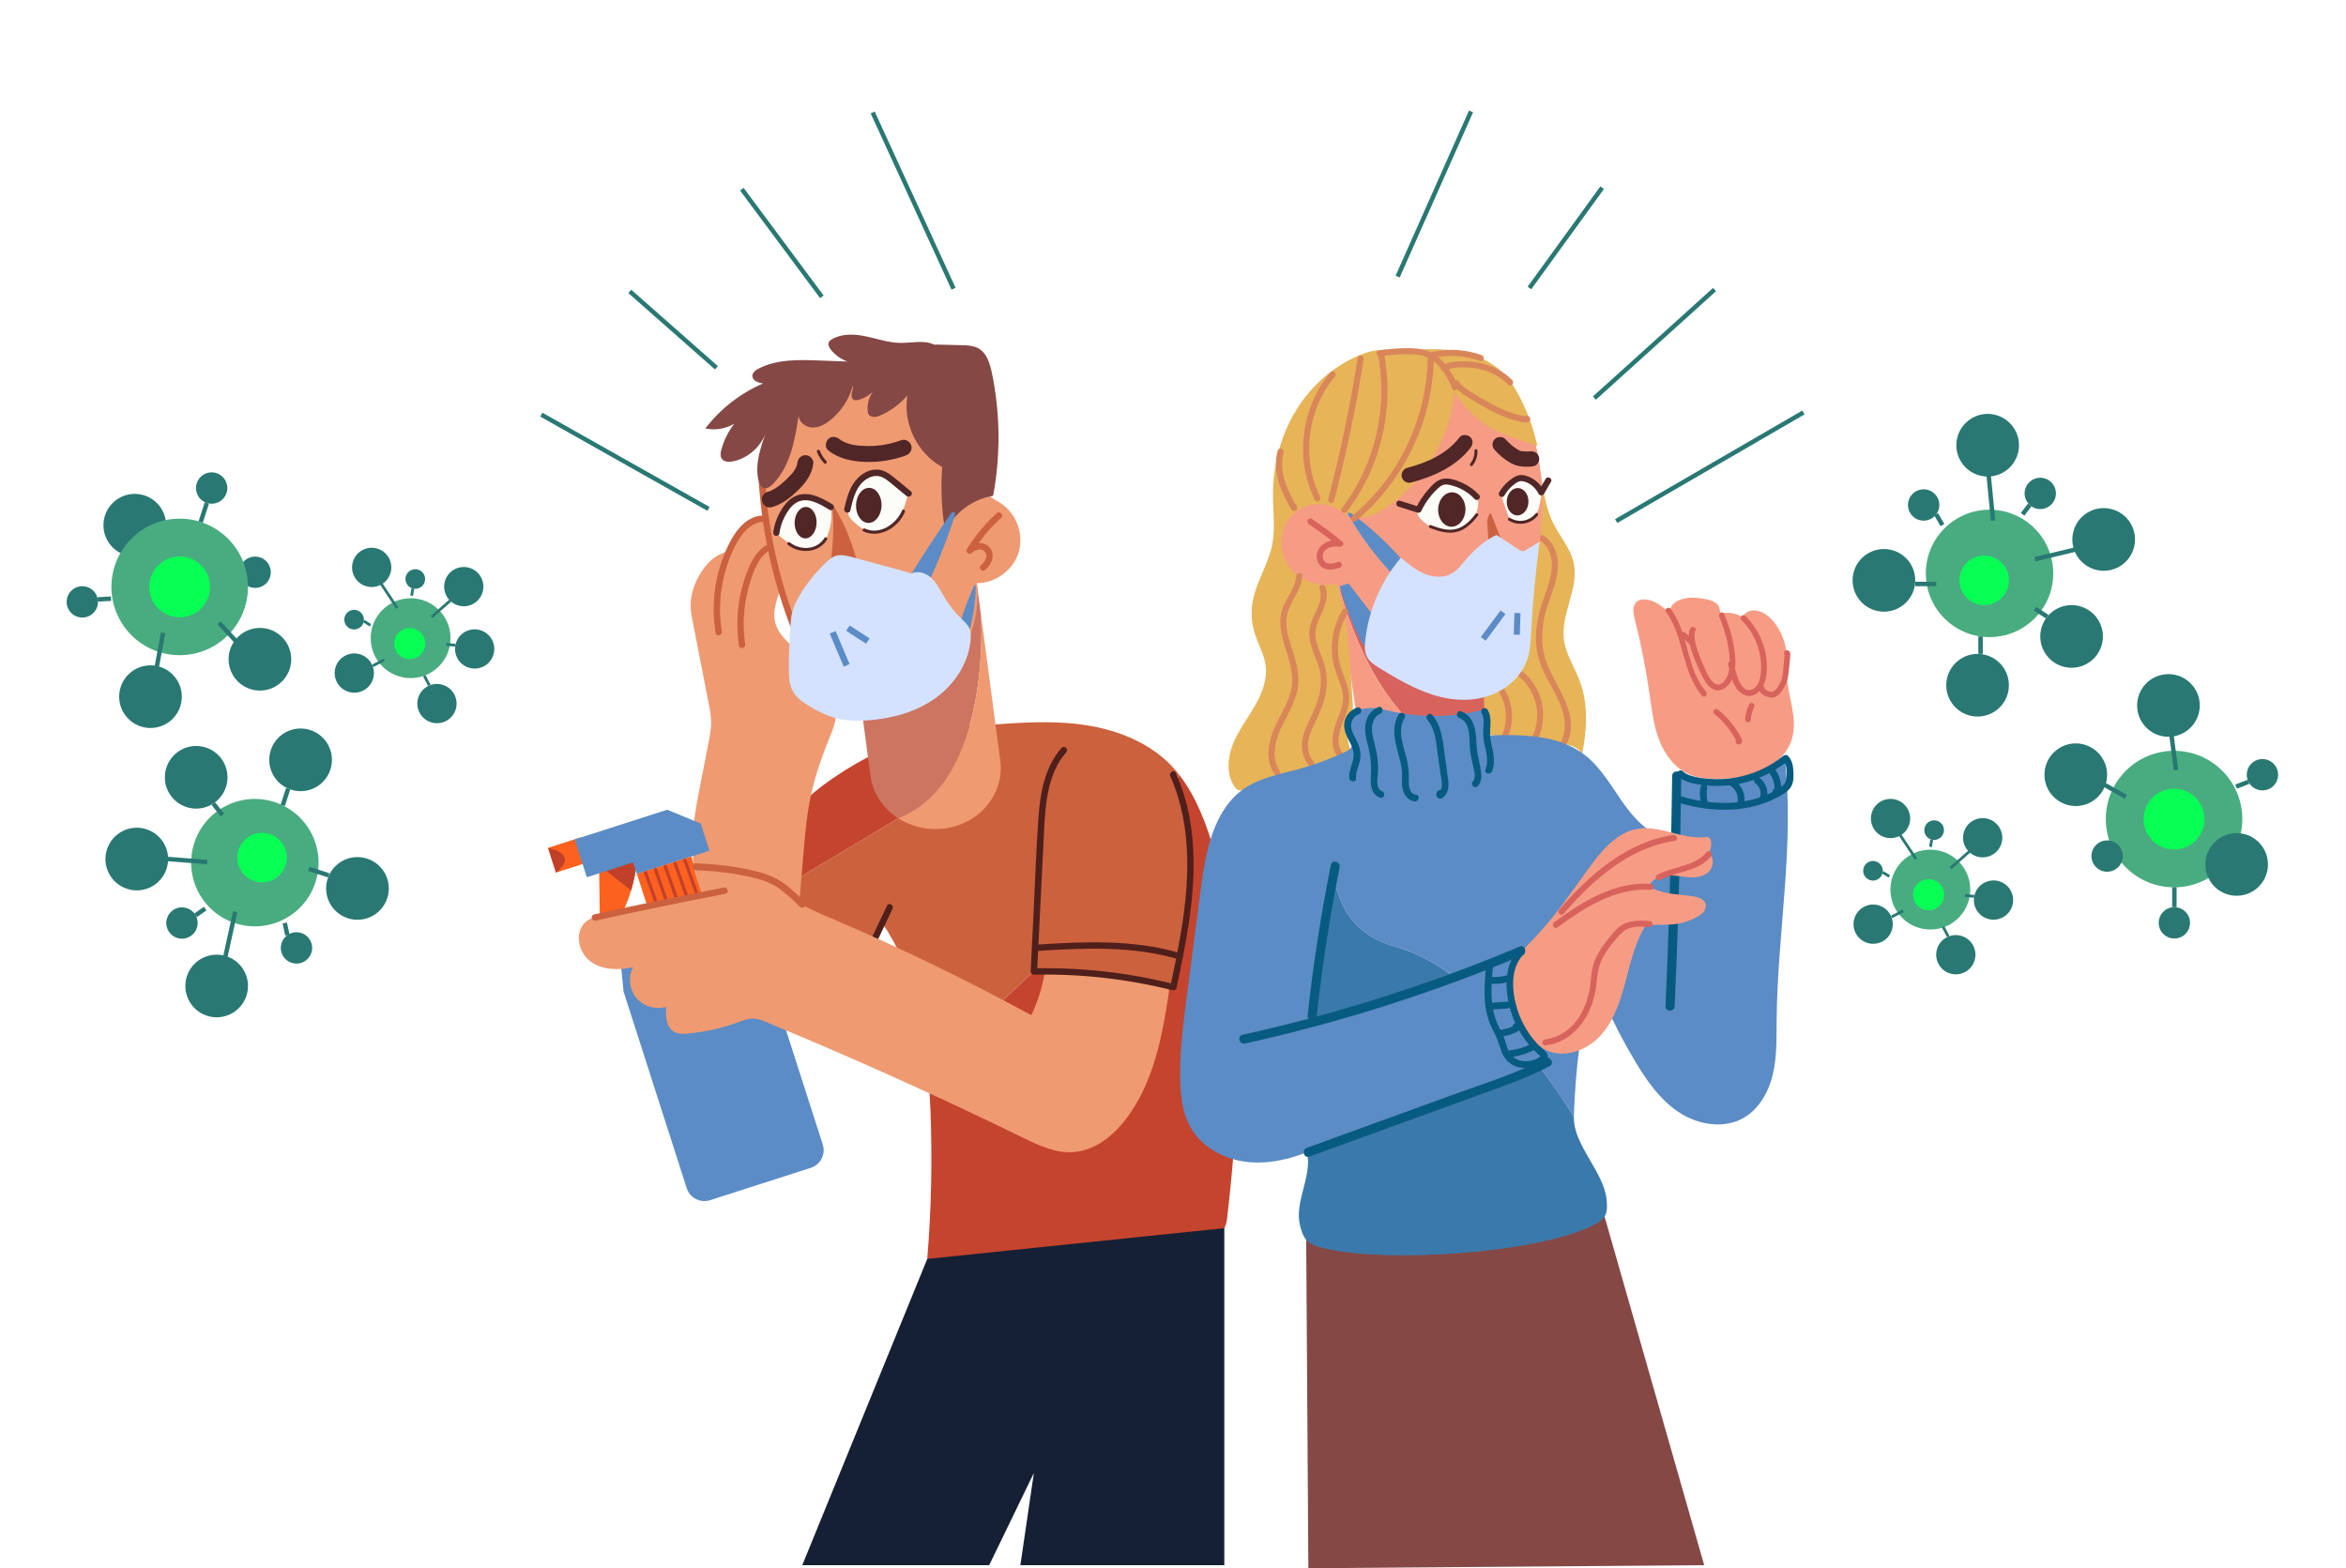 <?xml version="1.0" encoding="UTF-8"?> <svg xmlns="http://www.w3.org/2000/svg" xmlns:xlink="http://www.w3.org/1999/xlink" version="1.1" id="Слой_1" x="0px" y="0px" viewBox="0 0 750.44 501.67" style="enable-background:new 0 0 750.44 501.67;" xml:space="preserve"> <style type="text/css"> .st0{fill:#297873;} .st1{fill:#49AC80;} .st2{fill:#08FF54;} .st3{fill:none;stroke:#297873;stroke-width:1.42;stroke-miterlimit:10;} .st4{fill:none;stroke:#297873;stroke-width:0.89;stroke-miterlimit:10;} .st5{fill:#CC613D;} .st6{fill:#C5442E;} .st7{fill:#4F1F1B;} .st8{fill:#EF9A71;} .st9{fill:#CC613F;} .st10{fill:#FC611F;} .st11{fill:#C1402A;} .st12{fill:#5B8CC6;} .st13{fill:none;stroke:#C1402A;stroke-width:1.02;stroke-miterlimit:10;} .st14{fill:#CD7561;} .st15{fill:#FCFDF8;} .st16{fill:#502627;} .st17{fill:#854845;} .st18{fill:#D4E2FF;} .st19{fill:none;stroke:#5B8CC6;stroke-width:2.04;stroke-miterlimit:10;} .st20{fill:#152034;} .st21{fill:#D8635D;} .st22{fill:#F79C84;} .st23{fill:#E7B458;} .st24{fill:#D9865A;} .st25{fill:none;stroke:#5B8CC6;stroke-width:1.94;stroke-miterlimit:10;} .st26{opacity:0.39;fill:#075B80;enable-background:new ;} .st27{fill:#075B80;} </style> <g> <g id="OBJECTS"> <g> <g> <g> <g> <circle class="st0" cx="48.14" cy="222.86" r="10.02"></circle> <circle class="st0" cx="83.14" cy="210.89" r="10.02"></circle> <circle class="st0" cx="43.11" cy="168.01" r="10.02"></circle> <path class="st0" d="M21.56,191c0.85-2.63,3.68-4.08,6.31-3.23s4.08,3.68,3.23,6.31s-3.68,4.08-6.31,3.23 S20.71,193.63,21.56,191z"></path> <path class="st0" d="M62.94,154.58c0.85-2.63,3.68-4.08,6.31-3.23c2.63,0.85,4.08,3.68,3.23,6.31s-3.68,4.08-6.31,3.23 C63.54,160.04,62.09,157.21,62.94,154.58z"></path> <path class="st0" d="M76.84,181.52c0.85-2.63,3.68-4.08,6.31-3.23s4.08,3.68,3.23,6.31s-3.68,4.08-6.31,3.23 S75.99,184.15,76.84,181.52z"></path> </g> <circle class="st1" cx="57.48" cy="187.75" r="21.84"></circle> <path class="st2" d="M48.23,184.76c1.65-5.11,7.13-7.91,12.24-6.26s7.91,7.13,6.26,12.24s-7.13,7.91-12.24,6.26 C49.38,195.35,46.58,189.87,48.23,184.76z"></path> <line class="st3" x1="49.76" y1="215.42" x2="52.18" y2="202.45"></line> <line class="st3" x1="77.38" y1="207.16" x2="70.07" y2="199.25"></line> <line class="st3" x1="31.27" y1="191.74" x2="35.51" y2="191.52"></line> <line class="st3" x1="66.17" y1="160.9" x2="64.2" y2="166.97"></line> </g> <g> <ellipse transform="matrix(0.315 -0.949 0.949 0.315 -206.032 266.423)" class="st1" cx="81.55" cy="275.94" rx="20.38" ry="20.38"></ellipse> <line class="st3" x1="91.94" y1="299.15" x2="91.09" y2="295.26"></line> <line class="st3" x1="105.17" y1="280.02" x2="98.79" y2="277.96"></line> <line class="st3" x1="92.17" y1="252.31" x2="90.45" y2="257.63"></line> <line class="st3" x1="68.22" y1="257.06" x2="71.16" y2="260.71"></line> <line class="st3" x1="66.29" y1="275.77" x2="52.33" y2="274.69"></line> <line class="st3" x1="62.56" y1="292.8" x2="65.64" y2="290.65"></line> <path class="st2" d="M76.3,271.9c1.34-4.16,5.81-6.44,9.96-5.1s6.44,5.81,5.1,9.96s-5.81,6.44-9.96,5.1 C77.24,280.52,74.96,276.05,76.3,271.9z"></path> <path class="st0" d="M104.81,281.12c1.7-5.27,7.35-8.16,12.62-6.45c5.27,1.7,8.16,7.35,6.45,12.62 c-1.7,5.27-7.35,8.16-12.62,6.45C105.99,292.04,103.1,286.39,104.81,281.12z"></path> <ellipse transform="matrix(0.905 -0.425 0.425 0.905 -127.587 59.535)" class="st0" cx="69.47" cy="315.36" rx="10.02" ry="10.02"></ellipse> <path class="st0" d="M34.22,271.72c1.7-5.27,7.35-8.16,12.62-6.45s8.16,7.35,6.45,12.62s-7.35,8.16-12.62,6.45 C35.4,282.64,32.51,276.99,34.22,271.72z"></path> <circle class="st0" cx="62.75" cy="248.65" r="10.02"></circle> <path class="st0" d="M86.62,239.98c1.7-5.27,7.35-8.16,12.62-6.45s8.16,7.35,6.45,12.62c-1.7,5.27-7.35,8.16-12.62,6.45 S84.91,245.25,86.62,239.98z"></path> <path class="st0" d="M90.07,301.69c0.85-2.63,3.68-4.08,6.31-3.23c2.63,0.85,4.08,3.68,3.23,6.31s-3.68,4.08-6.31,3.23 C90.67,307.15,89.22,304.32,90.07,301.69z"></path> <path class="st0" d="M53.44,293.73c0.85-2.63,3.68-4.08,6.31-3.23c2.63,0.85,4.08,3.68,3.23,6.31 c-0.85,2.63-3.68,4.08-6.31,3.23C54.04,299.19,52.59,296.36,53.44,293.73z"></path> <line class="st3" x1="71.3" y1="309.66" x2="75.24" y2="291.63"></line> </g> <g> <circle class="st1" cx="131.35" cy="204.15" r="12.77"></circle> <line class="st4" x1="116.38" y1="198.7" x2="118.5" y2="200.02"></line> <line class="st4" x1="119.22" y1="213" x2="122.93" y2="211.03"></line> <line class="st4" x1="137.35" y1="219.25" x2="135.71" y2="216.15"></line> <line class="st4" x1="145.67" y1="206.39" x2="142.74" y2="206.13"></line> <line class="st4" x1="138.09" y1="197.37" x2="144.67" y2="191.56"></line> <line class="st4" x1="132.06" y1="188.26" x2="131.68" y2="190.58"></line> <path class="st2" d="M135.46,203.55c1.28,2.42,0.36,5.42-2.06,6.71s-5.42,0.36-6.71-2.06c-1.28-2.42-0.36-5.42,2.06-6.71 C131.17,200.21,134.17,201.13,135.46,203.55L135.46,203.55z"></path> <circle class="st0" cx="113.33" cy="215.31" r="6.28"></circle> <path class="st0" d="M124.44,178.56c1.63,3.06,0.46,6.87-2.6,8.49c-3.06,1.63-6.87,0.46-8.49-2.6s-0.46-6.87,2.6-8.49 C119.01,174.33,122.82,175.5,124.44,178.56z"></path> <circle class="st0" cx="148.35" cy="187.66" r="6.28"></circle> <path class="st0" d="M157.38,204.65c1.63,3.06,0.46,6.87-2.6,8.49s-6.87,0.46-8.49-2.6s-0.46-6.87,2.6-8.49 S155.76,201.59,157.38,204.65z"></path> <path class="st0" d="M145.32,222.13c1.63,3.06,0.46,6.87-2.6,8.49s-6.87,0.46-8.49-2.6c-1.63-3.06-0.46-6.87,2.6-8.49 C139.89,217.9,143.7,219.07,145.32,222.13z"></path> <path class="st0" d="M116.05,196.75c0.81,1.53,0.23,3.43-1.3,4.25c-1.53,0.81-3.43,0.23-4.25-1.3 c-0.81-1.53-0.23-3.43,1.3-4.25C113.33,194.64,115.23,195.22,116.05,196.75z"></path> <path class="st0" d="M135.62,183.75c0.81,1.53,0.23,3.43-1.3,4.25c-1.53,0.81-3.43,0.23-4.25-1.3s-0.23-3.43,1.3-4.25 C132.9,181.64,134.8,182.22,135.62,183.75z"></path> <line class="st4" x1="120.66" y1="184.83" x2="127.05" y2="194.47"></line> </g> </g> <g> <g> <g> <circle class="st1" cx="636.41" cy="183.43" r="20.38"></circle> <g> <line class="st3" x1="619.35" y1="164.53" x2="621.35" y2="167.97"></line> <line class="st3" x1="612.65" y1="186.81" x2="619.35" y2="186.81"></line> <line class="st3" x1="633.54" y1="209.18" x2="633.54" y2="203.59"></line> <line class="st3" x1="654.87" y1="197.28" x2="650.95" y2="194.72"></line> <line class="st3" x1="650.95" y1="178.89" x2="664.56" y2="175.62"></line> <line class="st3" x1="649.26" y1="161.54" x2="646.99" y2="164.53"></line> <circle class="st2" cx="634.7" cy="185.65" r="7.91"></circle> <circle class="st0" cx="602.63" cy="185.65" r="10.02"></circle> <ellipse transform="matrix(0.925 -0.38 0.38 0.925 -6.269 252.544)" class="st0" cx="635.76" cy="142.13" rx="10.02" ry="10.02"></ellipse> <ellipse transform="matrix(0.229 -0.974 0.974 0.229 350.539 788.134)" class="st0" cx="672.64" cy="172.85" rx="10.02" ry="10.02"></ellipse> <circle class="st0" cx="662.66" cy="203.59" r="10.02"></circle> <circle class="st0" cx="632.59" cy="219.2" r="10.02"></circle> <path class="st0" d="M620.35,161.54c0,2.77-2.24,5.01-5.01,5.01s-5.01-2.24-5.01-5.01s2.24-5.01,5.01-5.01 S620.35,158.77,620.35,161.54z"></path> <circle class="st0" cx="652.64" cy="157.84" r="5.01"></circle> <line class="st3" x1="635.76" y1="148.19" x2="637.55" y2="166.55"></line> </g> </g> <g> <ellipse transform="matrix(0.707 -0.707 0.707 0.707 18.479 568.552)" class="st1" cx="695.54" cy="261.97" rx="21.84" ry="21.84"></ellipse> <ellipse transform="matrix(0.707 -0.707 0.707 0.707 18.479 568.552)" class="st2" cx="695.54" cy="261.97" rx="9.72" ry="9.72"></ellipse> <circle class="st0" cx="693.64" cy="225.67" r="10.02"></circle> <circle class="st0" cx="664" cy="247.83" r="10.02"></circle> <ellipse transform="matrix(0.16 -0.987 0.987 0.16 328.275 938.318)" class="st0" cx="715.3" cy="276.33" rx="10.02" ry="10.02"></ellipse> <path class="st0" d="M728.72,247.83c0,2.77-2.24,5.01-5.01,5.01s-5.01-2.24-5.01-5.01s2.24-5.01,5.01-5.01 S728.72,245.06,728.72,247.83z"></path> <path class="st0" d="M700.55,295.21c0,2.77-2.24,5.01-5.01,5.01s-5.01-2.24-5.01-5.01s2.24-5.01,5.01-5.01 S700.55,292.44,700.55,295.21z"></path> <path class="st0" d="M679.04,273.85c0,2.77-2.24,5.01-5.01,5.01s-5.01-2.24-5.01-5.01s2.24-5.01,5.01-5.01 S679.04,271.08,679.04,273.85z"></path> <line class="st3" x1="694.37" y1="233.27" x2="696.06" y2="246.35"></line> <line class="st3" x1="670.63" y1="249.62" x2="680.02" y2="254.9"></line> <line class="st3" x1="719.25" y1="250.11" x2="715.28" y2="251.63"></line> <line class="st3" x1="695.54" y1="290.19" x2="695.54" y2="283.81"></line> </g> </g> <g> <ellipse transform="matrix(0.82 -0.573 0.573 0.82 -51.618 404.984)" class="st1" cx="617.2" cy="284.45" rx="12.77" ry="12.77"></ellipse> <line class="st4" x1="602.23" y1="279.03" x2="604.35" y2="280.35"></line> <line class="st4" x1="605.07" y1="293.33" x2="608.78" y2="291.36"></line> <line class="st4" x1="623.2" y1="299.58" x2="621.56" y2="296.48"></line> <line class="st4" x1="631.52" y1="286.73" x2="628.59" y2="286.46"></line> <line class="st4" x1="623.94" y1="277.7" x2="630.52" y2="271.89"></line> <line class="st4" x1="617.91" y1="268.59" x2="617.53" y2="270.91"></line> <path class="st2" d="M621.31,283.89c1.28,2.42,0.36,5.42-2.06,6.71s-5.42,0.36-6.71-2.06c-1.28-2.42-0.36-5.42,2.06-6.71 S620.02,281.47,621.31,283.89z"></path> <path class="st0" d="M604.73,292.69c1.63,3.06,0.46,6.87-2.6,8.49s-6.87,0.46-8.49-2.6s-0.46-6.87,2.6-8.49 C599.3,288.46,603.11,289.63,604.73,292.69z"></path> <path class="st0" d="M610.29,258.89c1.63,3.06,0.46,6.87-2.6,8.49s-6.87,0.46-8.49-2.6s-0.46-6.87,2.6-8.49 C604.86,254.66,608.67,255.83,610.29,258.89z"></path> <path class="st0" d="M639.76,265.04c1.63,3.06,0.46,6.87-2.6,8.49s-6.87,0.46-8.49-2.6s-0.46-6.87,2.6-8.49 S638.14,261.98,639.76,265.04z"></path> <path class="st0" d="M643.23,284.98c1.63,3.06,0.46,6.87-2.6,8.49s-6.87,0.46-8.49-2.6s-0.46-6.87,2.6-8.49 C637.8,280.75,641.61,281.92,643.23,284.98z"></path> <path class="st0" d="M631.17,302.46c1.63,3.06,0.46,6.87-2.6,8.49c-3.06,1.63-6.87,0.46-8.49-2.6s-0.46-6.87,2.6-8.49 S629.55,299.4,631.17,302.46z"></path> <path class="st0" d="M601.91,277.08c0.81,1.53,0.23,3.43-1.3,4.25c-1.53,0.81-3.43,0.23-4.25-1.3 c-0.81-1.53-0.23-3.43,1.3-4.25C599.19,274.97,601.09,275.55,601.91,277.08z"></path> <path class="st0" d="M621.47,264.08c0.81,1.53,0.23,3.43-1.3,4.25c-1.53,0.81-3.43,0.23-4.25-1.3 c-0.81-1.53-0.23-3.43,1.3-4.25C618.75,261.97,620.65,262.55,621.47,264.08z"></path> <line class="st4" x1="606.51" y1="265.17" x2="612.9" y2="274.8"></line> </g> </g> </g> <g> <g> <g> <g> <path class="st5" d="M376.22,250.17l-1.01-2.41L376.22,250.17L376.22,250.17l0.99-2.32c-0.72-0.93-1.47-1.83-2.28-2.68 c-7.19-7.61-17.49-11.69-27.85-13.24s-20.91-0.77-31.35,0l-9.17,0.54c-2.93,0.48-5.83,1.11-8.69,1.86l-10.54,27.41 l-37.8,22.65l-2.73-13.4c-3.35,8.46-2.95,18.75,2.82,25.74c2.76,3.33,6.48,5.69,10.14,8c4.46,2.81,8.92,5.62,13.39,8.43 c4-5.37,7.1-11.41,9.13-17.79c9.33,13.71,13.01,30.24,14.54,46.91l33.9-31.52c15.02-0.35,30.08,1.35,44.65,5.02 c2.37-11.3,4.75-22.65,5.32-34.18c0.53-10.66-0.56-21.55-4.46-31.45L376.22,250.17z"></path> <path class="st6" d="M287.31,261.75l10.54-27.41c-11.22,2.97-21.88,8.04-31.45,14.63c-7.84,5.4-15.18,12.08-19.09,20.76 c-0.19,0.42-0.36,0.84-0.52,1.26l2.73,13.4L287.31,261.75L287.31,261.75z"></path> </g> <path class="st6" d="M376.22,250.17c-0.32-0.81-0.65-1.62-1.01-2.41L376.22,250.17z"></path> <path class="st6" d="M296.61,402.72c13.51,6.33,29.1,6.25,43.96,4.92c16.24-1.45,32.64-4.34,47.18-11.7 c1.49-0.75,3.03-1.62,3.88-3.06c0.65-1.1,0.82-2.42,0.96-3.69c3.99-34.4,5.25-69.46-1.13-103.5 c-1.67-8.9-3.87-17.76-7.47-26.07c-1.81-4.17-4-8.2-6.78-11.77l-0.99,2.32l0,0c3.91,9.9,4.99,20.8,4.46,31.45 c-0.57,11.53-2.95,22.88-5.32,34.18c-14.57-3.68-29.63-5.37-44.65-5.02l-33.9,31.52c0.39,4.26,0.65,8.53,0.82,12.77 C298.26,370.96,297.92,386.88,296.61,402.72L296.61,402.72z"></path> </g> <path class="st7" d="M283.74,289.71c-1.24,2.62-2.49,5.24-3.73,7.85c-0.61,1.29-1.22,2.57-1.83,3.86 c-0.32,0.67-0.63,1.33-0.95,2c-0.14,0.29-0.27,0.57-0.41,0.86c-0.09,0.19-0.18,0.38-0.27,0.57c-0.23,0.28-0.19,0.36,0.11,0.25 c-1.31-0.05-1.31,1.99,0,2.04c1.54,0.06,2.08-2.15,2.6-3.26c0.68-1.43,1.36-2.86,2.03-4.28c1.4-2.95,2.8-5.9,4.2-8.85 c0.56-1.18-1.2-2.22-1.76-1.03l0,0L283.74,289.71z"></path> <g> <path class="st8" d="M247.17,165.69c-5.37-0.65-10.26,3.51-12.86,8.27c-0.41,0.76-0.81,1.56-1.48,2.11 c-0.61,0.5-1.38,0.74-2.1,1.05c-3.04,1.31-5.32,3.95-6.97,6.81c-1.74,3.03-2.91,6.46-2.84,9.96c0.03,1.73,0.37,3.45,0.7,5.15 c1.68,8.6,3.36,17.21,5.04,25.81c0.41,2.1,0.82,4.22,0.82,6.36c0,2.08-0.4,4.13-0.8,6.17c-0.9,4.6-1.79,9.2-2.69,13.8 c-1.65,8.47-3.31,17.13-2.02,25.66c12.11-0.1,24.22,4.06,33.72,11.57c0.46-5.36,0.92-10.72,1.38-16.08 c0.45-5.21,0.9-10.44,1.86-15.58c1.3-6.96,3.54-13.72,6.23-20.27c1.08-2.64,2.26-5.35,2.19-8.2c-0.08-2.95-1.49-5.69-3.04-8.2 c-2.81-4.56-6.2-8.77-10.05-12.5c-2.37-2.3-5.02-4.56-6.07-7.69c-1.9-5.69,2.16-11.48,3.31-17.37 c1.23-6.31-1.22-13.2-6.15-17.32"></path> <path class="st9" d="M249.87,173.61c-7.05-0.95-10.24,6.89-11.95,12.35c-2.09,6.67-2.56,13.74-1.53,20.65 c0.19,1.3,2.16,0.74,1.97-0.54c-0.89-5.94-0.53-12.04,1.03-17.84c1.19-4.41,3.81-13.47,9.93-12.64 c1.28,0.17,1.84-1.79,0.54-1.97l0,0L249.87,173.61z"></path> <path class="st9" d="M245.78,165.02c-8.16-1.23-12.51,7.84-14.79,14.17c-2.68,7.45-3.35,15.51-2.07,23.31 c0.21,1.29,2.18,0.74,1.97-0.54c-1.13-6.87-0.59-13.96,1.51-20.59c1.03-3.24,2.41-6.46,4.27-9.32s4.89-5.61,8.57-5.06 C246.53,167.18,247.08,165.22,245.78,165.02L245.78,165.02L245.78,165.02z"></path> </g> <g> <path class="st10" d="M191.64,276.8l0.36,26.46c0,0,12.16-13.89,11.73-31.27L191.64,276.8L191.64,276.8z"></path> <path class="st11" d="M191.64,276.8l10.24,8.04c0,0,2.79-9.72,1.84-12.86L191.64,276.8L191.64,276.8z"></path> <g> <rect x="176.31" y="269.36" transform="matrix(0.952 -0.306 0.306 0.952 -74.943 68.737)" class="st10" width="11.12" height="8.31"></rect> <polygon class="st12" points="213.43,259.03 183.84,268.53 187.72,280.63 202.52,275.87 203.72,279.6 226.94,272.14 224.14,263.45 "></polygon> <rect x="205.14" y="276.52" transform="matrix(0.952 -0.306 0.306 0.952 -76.172 79.082)" class="st10" width="18.26" height="12.19"></rect> <path class="st12" d="M231.66,306.86l-6.82-21.24l-17.39,5.59l-9.53,10.26l1.55,15.74l20.2,62.88c1,3.13,4.35,4.85,7.48,3.84 l32.19-10.34c3.13-1,4.85-4.35,3.84-7.48l-20.2-62.88l-11.33,3.64L231.66,306.86z"></path> <g> <line class="st13" x1="206.37" y1="278.75" x2="210.58" y2="290.68"></line> <line class="st13" x1="209.52" y1="277.76" x2="213.72" y2="289.69"></line> <line class="st13" x1="212.66" y1="276.77" x2="216.87" y2="288.7"></line> <line class="st13" x1="215.81" y1="275.78" x2="220.01" y2="287.71"></line> <line class="st13" x1="218.95" y1="274.78" x2="223.16" y2="286.72"></line> </g> </g> <path class="st11" d="M175.31,271.27c0,0,10.21,1.6,2.54,7.91"></path> </g> <g> <path class="st14" d="M313.82,196.96l-1.97-14.88l-41.54,4.82l8.12,61.21c0.76,5.75,4.15,10.59,8.88,13.64 C317.4,250.12,313.82,196.97,313.82,196.96L313.82,196.96z"></path> <path class="st8" d="M301.77,265.08c11.47-1.33,19.62-11.08,18.2-21.79l-6.14-46.33c0,0,3.57,53.16-26.51,64.79 C291.4,264.38,296.47,265.69,301.77,265.08L301.77,265.08z"></path> </g> <path class="st8" d="M246.76,137.04c-2.33,6.22-3.36,12.92-3.02,19.55c0.33,6.42,1.92,12.71,3.51,18.94 c2.91,11.37,5.86,22.82,10.89,33.43c3.2,6.75,7.73,13.53,14.74,16.09c5,1.82,10.62,1.2,15.64-0.57 c7.61-2.68,14.26-7.99,18.57-14.81c4.31-6.82,6.24-15.11,5.4-23.13c5.92,0.03,11.62-4.16,13.35-9.82 c1.74-5.66-0.63-12.32-5.55-15.62c-1.29-0.87-2.74-1.52-3.89-2.56c-1.13-1.01-1.92-2.34-2.63-3.67 c-5.28-9.87-7.17-21.64-14.38-30.2c-1.78-2.11-3.89-4-6.39-5.16c-2.06-0.96-4.33-1.39-6.6-1.63 c-14.64-1.59-29.91,4.88-38.95,16.51"></path> <path class="st9" d="M242.74,154.44c1.17,17.35,5.18,34.44,11.9,50.49c0.5,1.19,2.48,0.67,1.97-0.54 c-6.65-15.87-10.67-32.78-11.82-49.95C244.7,153.14,242.66,153.13,242.74,154.44L242.74,154.44L242.74,154.44z"></path> <path class="st9" d="M266.23,162.18c1,8.5-0.49,17.07-1.32,25.6c-0.14,1.48-0.17,3.21,0.96,4.18c0.57,0.49,1.32,0.68,2.05,0.82 c1.76,0.33,3.56,0.46,5.34,0.37c0.77-0.04,1.59-0.14,2.19-0.64c1.01-0.85,0.91-2.41,0.68-3.72c-1.64-9.36-4.26-18.52-9.27-26.59 "></path> <g> <g> <g> <path class="st15" d="M290.68,158.22c-0.06-0.06-0.14-0.12-0.2-0.18c0-0.02,0.01-0.04,0.02-0.06l-0.06,0.03 c-1.75-1.69-3.61-3.27-5.57-4.71c-1.11-0.82-2.29-1.61-3.64-1.92c-2.44-0.56-5.04,0.64-6.7,2.51s-2.53,4.31-3.09,6.75 c-0.32,1.38-0.55,2.86,0,4.17c0.43,1.02,1.29,1.8,2.13,2.52c1.14,0.99,2.34,1.98,3.77,2.45c0.87,0.29,1.8,0.37,2.71,0.31 c2.15-0.13,4.25-1.02,5.84-2.47c2.63-2.41,3.66-6.04,4.56-9.49c0.07,0.03,0.15,0.07,0.22,0.1L290.68,158.22z"></path> <path class="st16" d="M281.99,161.81c-0.11,3.1-2.02,5.55-4.27,5.47s-4-2.65-3.89-5.75c0.1-3.1,2.02-5.55,4.27-5.47 S282.1,158.71,281.99,161.81z"></path> <path class="st16" d="M272.02,163.27c0.75-3.26,1.55-6.94,4.16-9.26c1.08-0.96,2.52-1.69,3.99-1.75 c1.76-0.08,3.08,0.9,4.4,1.95c1.8,1.45,3.58,2.92,5.35,4.41c1,0.84,2.45-0.59,1.44-1.44c-1.73-1.47-3.48-2.91-5.25-4.33 c-1.6-1.28-3.19-2.48-5.31-2.62c-3.86-0.25-7.12,2.7-8.69,5.98c-0.99,2.07-1.54,4.3-2.05,6.53c-0.3,1.28,1.67,1.82,1.97,0.54 l0,0L272.02,163.27z"></path> <path class="st16" d="M276.17,169.99c5.27,2.39,11.18-1.25,13.28-6.21c0.25-0.6-0.63-1.12-0.88-0.52 c-1.86,4.38-7.1,8.01-11.88,5.84c-0.59-0.27-1.11,0.61-0.52,0.88l0,0V169.99z"></path> </g> <g> <path class="st15" d="M265.77,162.23c0.44,2.97,0.09,6.07-1.01,8.86c-0.43,1.11-1,2.18-1.83,3.01 c-1.76,1.75-4.51,2.08-6.85,1.42s-4.39-2.16-6.31-3.71c-0.6-0.49-1.24-1.05-1.4-1.83c-0.09-0.48,0.01-0.98,0.14-1.45 c0.68-2.53,1.93-4.9,3.63-6.84c0.52-0.6,1.1-1.17,1.75-1.6c1.78-1.19,4.05-1.34,6.1-0.83s3.91,1.62,5.66,2.83 c0.04,0.03,0.08,0.07,0.07,0.11c0,0.05-0.1,0.03-0.08,0"></path> <path class="st16" d="M261.21,167.32c-0.09,2.78-1.74,4.97-3.68,4.91c-1.94-0.07-3.43-2.37-3.34-5.15s1.74-4.97,3.68-4.91 C259.81,162.24,261.3,164.54,261.21,167.32z"></path> <path class="st16" d="M266.29,161.34c-3.65-2.25-8.3-4.72-12.51-2.31c-1.85,1.06-3.28,3.03-4.3,4.86 c-1.09,1.94-1.81,4.07-2.11,6.27c-0.07,0.53,0.13,1.07,0.7,1.23c0.47,0.13,1.16-0.16,1.23-0.7c0.26-1.89,0.82-3.74,1.71-5.43 s2.03-3.43,3.61-4.4c3.51-2.17,7.65,0.36,10.66,2.21C266.38,163.75,267.38,162.02,266.29,161.34L266.29,161.34L266.29,161.34 z"></path> <path class="st16" d="M252.01,174.25c3.74,3.09,9.95,2.66,12.55-1.64c0.33-0.55-0.53-1.05-0.86-0.5 c-1.02,1.69-2.78,2.81-4.73,3.1c-2.1,0.31-4.61-0.3-6.26-1.66c-0.49-0.41-1.2,0.3-0.71,0.71l0,0L252.01,174.25z"></path> </g> </g> <path class="st16" d="M264.94,144.07c3.42,2.75,7.7,3.55,11.99,3.69s8.73-0.57,12.8-2.05c1.29-0.47,2.17-1.73,1.78-3.14 c-0.34-1.25-1.84-2.26-3.14-1.78c-3.43,1.25-6.98,1.92-10.64,1.89c-2.99-0.02-6.76-0.25-9.19-2.21c-1.07-0.86-2.56-1.05-3.61,0 c-0.89,0.89-1.08,2.74,0,3.61l0,0L264.94,144.07z"></path> <path class="st16" d="M255.04,148.17c-0.06,0.62,0.14-0.55-0.01,0.05c-0.04,0.15-0.06,0.3-0.1,0.45s-0.08,0.29-0.13,0.44 c-0.03,0.08-0.2,0.58-0.07,0.21s-0.06,0.12-0.1,0.2c-0.08,0.17-0.17,0.33-0.26,0.49c-0.15,0.27-0.32,0.53-0.5,0.79 c-0.09,0.13-0.18,0.25-0.27,0.38c-0.18,0.25,0.3-0.36,0,0c-0.22,0.27-0.45,0.53-0.68,0.79c-0.45,0.49-0.92,0.96-1.4,1.41 s-0.95,0.89-1.44,1.31c-0.27,0.23-0.55,0.46-0.83,0.68c-0.24,0.2,0.37-0.27-0.02,0.02c-0.13,0.09-0.26,0.19-0.39,0.28 c-0.55,0.39-1.13,0.75-1.73,1.05c-0.17,0.09-0.34,0.17-0.52,0.25c-0.37,0.18,0.07,0.01,0.08-0.03 c-0.02,0.12-0.98,0.34-1.1,0.37c-1.28,0.36-2.21,1.82-1.78,3.14s1.76,2.17,3.14,1.78c3.26-0.93,5.94-3.07,8.34-5.38 c2.4-2.31,4.54-5.15,4.89-8.69c0.13-1.33-1.27-2.61-2.55-2.55c-1.49,0.07-2.41,1.12-2.55,2.55l0,0L255.04,148.17z"></path> <path class="st16" d="M261.32,144.51c0.51,1.37,1.29,2.62,2.31,3.67c0.19,0.19,0.52,0.19,0.71,0s0.19-0.51,0-0.71 c-0.47-0.48-0.84-0.95-1.2-1.51s-0.64-1.14-0.86-1.72c-0.09-0.25-0.34-0.43-0.61-0.35c-0.24,0.07-0.44,0.36-0.35,0.61l0,0 V144.51z"></path> </g> <path class="st17" d="M299.28,110.22c2.76,0.07,5.52,0.14,8.27,0.2c1.88,0.05,3.86,0.12,5.49,1.06 c2.63,1.51,3.61,4.77,4.23,7.73c2.7,12.94,2.84,26.41,0.41,39.4c-6.56,1.02-12.48,5.46-15.31,11.47 c-1.17-6.82-1.49-13.78-0.97-20.68c-7.98-4.32-12.68-14-11.13-22.95c-2.34,2.78-5.34,5.01-8.68,6.45 c-1.22,0.53-2.91,0.83-3.67-0.27c-0.26-0.38-0.34-0.86-0.38-1.33c-0.2-2.58,0.76-5.23,2.55-7.09c-1.37,1.9-3.46,3.26-5.74,3.76 c-0.37,0.08-0.76,0.14-1.11,0c-0.79-0.3-0.95-1.36-0.78-2.18c0.17-0.83,0.55-1.66,0.35-2.48c-1.14,4.26-3.63,8.15-7.03,10.95 c-1.67,1.38-3.68,2.54-5.84,2.5s-4.4-1.66-4.47-3.82c-1.2,7.89-2.69,16.36-8.34,22c-0.73,0.73-1.71,1.45-2.71,1.2 c-1.04-0.26-1.56-1.43-1.8-2.47c-1.18-5.13,0.62-10.42,2.4-15.38c-1.59,4.63-5.74,8.29-10.53,9.29 c-1.31,0.28-2.95,0.23-3.66-0.91c-0.5-0.8-0.33-1.84-0.09-2.76c0.8-3.02,2.21-5.88,4.13-8.35c-2.75,1.63-6.12,2.17-9.24,1.5 c4.79-6.26,11.2-11.26,18.43-14.38c-1.49-0.23-3.37-0.88-3.39-2.39c-0.02-1.11,1.05-1.9,2.03-2.4c5.88-3,12.8-2.82,19.39-2.57 c3,0.11,6,0.22,9,0.34c-2.07-0.74-3.93-2.07-5.3-3.79c-0.53-0.67-1.01-1.55-0.69-2.34c0.19-0.47,0.63-0.78,1.06-1.03 c3.2-1.87,7.2-1.66,10.83-0.9c3.63,0.76,7.2,2.02,10.9,2.09c3.73,0.07,7.71-1.05,11.06,0.61"></path> <path class="st9" d="M318.82,164.18c-3.69,3.37-6.9,7.24-9.54,11.48c-0.62,0.99,0.79,2.05,1.6,1.24c1.09-1.09,3-1.72,4.18-0.38 s-0.18,3.44-1.32,4.32c-0.44,0.34-0.35,1.08,0,1.44c0.42,0.43,1.01,0.34,1.44,0c2.1-1.64,3.33-5.06,1.32-7.21 s-5.17-1.51-7.06,0.38l1.6,1.24c2.56-4.1,5.66-7.81,9.23-11.07c0.97-0.89-0.48-2.33-1.44-1.44l0,0H318.82z"></path> <path class="st8" d="M373.95,317.13c-2.12,14.35-4.95,29.25-13.74,40.79c-4.15,5.45-10.02,10.16-16.86,10.64 c-5.77,0.4-11.27-2.24-16.47-4.78c-26.86-13.12-54.14-25.4-81.78-36.82c-1.3-0.54-2.63-1.08-4.04-1.13 c-1.69-0.06-3.31,0.59-4.9,1.17c-5.13,1.88-10.5,3.1-15.94,3.62c-1.58,0.15-3.28,0.22-4.65-0.59c-2.52-1.49-2.66-5.02-2.49-7.95 c-3.35,1.03-7.26-0.14-9.51-2.82c-2.25-2.69-2.7-6.74-1.1-9.86c-4.62,1.03-9.85,0.95-13.64-1.89s-5.13-9.1-1.7-12.38 c1.74-1.66,4.22-2.23,6.58-2.73c10.24-2.19,20.48-4.37,30.72-6.56c-0.93-2.84-1.85-5.69-2.78-8.53c8.17-0.06,16.82,0,23.83,4.2 c2.97,1.78,5.49,4.23,8.34,6.2c3.56,2.46,7.59,4.13,11.57,5.83c21.99,9.36,43.53,19.78,64.52,31.21 c2.04-4.31,3.49-8.91,4.3-13.61c13.27-0.37,26.59,1.06,39.48,4.24l0.26,1.74L373.95,317.13z"></path> <g> <path class="st12" d="M291.28,183.95c4.11-6.6,8.38-13.11,12.79-19.51c0.27-0.39,0.73-0.83,1.14-0.61 c0.4,0.21,0.32,0.8,0.18,1.23c-2.45,7.53-5.36,14.9-8.72,22.07c-1.75-0.75-3.5-1.49-5.25-2.24"></path> <g> <path class="st12" d="M311.61,187.36c-1.7,3.76-3.17,7.62-4.4,11.55c-0.08,0.27-0.17,0.55-0.12,0.82 c0.08,0.41,0.42,0.7,0.75,0.96c0.69,0.54,1.4,1.06,2.12,1.57c1.3-4.64,2.03-9.43,2.18-14.24c0.01-0.37-0.04-0.84-0.39-0.97 c-0.08,0.24-0.16,0.49-0.24,0.73"></path> <path class="st18" d="M291.42,183.51c2.12-1.13,4.84-0.2,6.59,1.45s2.79,3.89,4.02,5.96c1.55,2.62,3.46,5.04,5.64,7.16 c1.01,0.99,2.13,1.97,2.59,3.31c0.28,0.81,0.3,1.69,0.26,2.55c-0.36,7.72-4.98,14.85-11.25,19.36s-14.03,6.6-21.73,7.13 c-3.13,0.22-6.31,0.19-9.37-0.51c-3.12-0.71-6.04-2.11-8.8-3.71c-2.42-1.41-4.87-3.11-6.04-5.65 c-0.82-1.77-0.93-3.78-0.98-5.73c-0.11-5.02,0.21-10.03,0.55-15.04c0.09-1.31,0.18-2.63,0.49-3.9 c0.46-1.93,1.38-3.72,2.39-5.43c2.35-3.95,5.27-7.56,8.63-10.69c0.81-0.75,1.67-1.5,2.71-1.88c1.74-0.63,3.66-0.15,5.45,0.33 c6.19,1.68,12.37,3.37,18.56,5.05"></path> <g> <line class="st19" x1="266.35" y1="202.27" x2="270.83" y2="212.86"></line> <line class="st19" x1="271.24" y1="200.94" x2="277.6" y2="205.07"></line> </g> </g> </g> <path class="st9" d="M222.57,278.38c6.3,0.22,12.61,0.97,18.74,2.47c2.86,0.7,5.56,1.72,8,3.4s4.48,3.76,6.55,5.82 c1,1,2.55-0.55,1.55-1.55c-2.1-2.1-4.22-4.19-6.64-5.92c-2.54-1.82-5.4-2.99-8.42-3.76c-6.43-1.65-13.15-2.44-19.77-2.66 c-1.41-0.05-1.41,2.15,0,2.19l0,0L222.57,278.38z"></path> <path class="st9" d="M231.53,283.93c-13.88,2.68-27.72,5.54-41.52,8.6c-1.28,0.28-0.74,2.25,0.54,1.97 c13.8-3.05,27.64-5.92,41.52-8.6C233.36,285.65,232.81,283.68,231.53,283.93L231.53,283.93z"></path> <path class="st7" d="M339.6,239.23c-5.55,6.29-6.9,14.75-7.46,22.84c-0.71,10.25-1.05,20.53-1.56,30.79 c-0.3,5.97-0.59,11.94-0.89,17.91c-0.03,0.54,0.49,1.03,1.02,1.02c14.95-0.32,29.87,1.35,44.38,4.99 c0.51,0.13,1.14-0.16,1.26-0.71c3.76-17.91,7.55-36.4,4.13-54.69c-0.91-4.87-2.37-9.61-4.38-14.14 c-0.53-1.2-2.29-0.16-1.76,1.03c7.26,16.32,6.13,34.77,3.09,51.94c-0.91,5.13-1.98,10.22-3.05,15.32l1.26-0.71 c-14.67-3.68-29.8-5.39-44.92-5.06l1.02,1.02c0.51-10.2,1.01-20.4,1.52-30.6c0.25-5.05,0.49-10.1,0.75-15.15 c0.21-4.05,0.5-8.11,1.34-12.09c0.95-4.48,2.64-8.8,5.7-12.26c0.87-0.98-0.57-2.43-1.44-1.44l0,0L339.6,239.23z"></path> <path class="st7" d="M377.69,304.95c-15.07-4.5-30.95-3.75-46.45-2.75c-1.3,0.08-1.31,2.13,0,2.04 c15.32-0.99,31.02-1.77,45.91,2.67C378.41,307.29,378.95,305.32,377.69,304.95L377.69,304.95L377.69,304.95z"></path> </g> <polygon class="st20" points="296.61,402.72 256.63,500.69 316.42,500.69 330.71,471.21 326.4,500.69 391.63,500.69 391.63,392.88 "></polygon> </g> <g> <polygon class="st17" points="417.83,396.53 418.52,501.67 545.14,500.69 513.26,389.15 459.71,379.05 "></polygon> <g> <g> <path class="st21" d="M451.05,230.86c6.16,0.23,14.08-0.46,23.95-3.05l0.68-20.13l-38.16-28.1l-9.77,5.94 c0,0,6.61,29.32,23.31,45.34L451.05,230.86z"></path> <path class="st22" d="M451.05,230.86c-16.7-16.03-23.31-45.34-23.31-45.34l5.8,40.89c0,0,5.34,4.01,17.51,4.46V230.86z"></path> </g> <path class="st23" d="M490.67,139.15c0.86,5.06,1.72,10.11,2.59,15.17c0.74,4.33,1.5,8.72,3.4,12.67 c2.15,4.48,5.74,8.35,6.76,13.21c1.69,8.06-4.17,16.11-3.17,24.29c0.59,4.84,3.49,9.04,5.17,13.61 c2.7,7.34,2.19,15.49,0.67,23.16c-1.32-2.54-4.6-3.17-7.45-3.51c-7.41-0.89-14.82-1.78-22.23-2.67 c-0.32-1.61-0.63-3.21-0.95-4.82c-0.46-2.35-0.93-4.73-0.72-7.12c0.21-2.45,1.12-4.77,1.98-7.08 c8.74-23.48,12.9-48.66,12.16-73.7L490.67,139.15L490.67,139.15z"></path> <path class="st24" d="M492.72,173c3.51,2.22,4.14,6.83,3.44,10.61c-0.84,4.56-3.02,8.76-4.01,13.29s-1.2,9.17,0.02,13.61 s3.65,8.05,5.64,11.99c2.23,4.42,4,9.92,1.56,14.62c-0.58,1.11,1.1,2.09,1.68,0.98c4.75-9.15-3.08-17.69-6.24-25.81 c-1.91-4.93-1.87-10.23-0.69-15.33c1.11-4.81,3.5-9.29,4.12-14.21c0.54-4.28-0.72-9.03-4.54-11.43 C492.64,170.65,491.66,172.33,492.72,173L492.72,173L492.72,173z"></path> <path class="st24" d="M485.94,216.41c5.48,4.62,7.35,12.33,4.35,18.9c-0.52,1.13,1.16,2.12,1.68,0.98 c3.34-7.32,1.53-16.04-4.66-21.25C486.36,214.24,484.98,215.61,485.94,216.41L485.94,216.41L485.94,216.41z"></path> <path class="st24" d="M481.66,235.63c1.25,0,1.25-1.94,0-1.94S480.41,235.63,481.66,235.63L481.66,235.63z"></path> <path class="st24" d="M479.67,221.6c2.3,3.96,2.66,8.78,1.04,13.06c-0.44,1.17,1.43,1.68,1.87,0.52 c1.8-4.74,1.31-10.18-1.24-14.55C480.71,219.55,479.03,220.53,479.67,221.6L479.67,221.6L479.67,221.6z"></path> <path class="st22" d="M487.7,131.06c4.24,10.59,6.17,22.1,5.61,33.5c-0.3,6.22-1.33,12.37-2.36,18.51 c-0.98,5.84-1.96,11.67-2.93,17.51c-0.42,2.53-0.87,5.13-2.18,7.34c-2.21,3.74-6.48,5.71-10.62,7.02 c-5.78,1.83-11.91,2.82-17.94,2.18s-11.98-2.99-16.38-7.16c-5.96-5.65-8.53-13.9-10.87-21.77c-2.65,1.83-6.22,1.2-9.36,0.5 c-2.83-0.63-5.79-1.32-7.99-3.22c-3.49-3.01-4.08-8.13-4.09-12.73c0-3.67,0.23-7.48,1.97-10.71c1.55-2.88,4.16-5.04,6.83-6.92 c4.02-2.83,8.48-5.27,13.36-5.89c1.62-0.21,3.32-0.22,4.77-0.98c1.68-0.88,2.74-2.6,3.63-4.27c2.49-4.66,4.41-9.62,7.05-14.19 c2.65-4.57,6.16-8.85,10.9-11.19c0.92-0.45,1.9-0.84,2.93-0.83c1.03,0,2.02,0.4,2.98,0.79c5.58,2.29,11.12,4.69,16.62,7.19 c2.6,1.18,5.35,2.52,6.81,4.98"></path> <path class="st23" d="M464.15,123.15c2.34,5.21,6.55,9.61,11.27,12.83c2.25,1.53,4.79,2.56,7.34,3.51 c2.98,1.12,5.98,2.17,9.01,3.15c-1.25-5.79-3.33-11.41-6.17-16.61c-1.11-2.04-2.35-4.04-3.9-5.77c-3.2-3.6-7.63-5.96-12.28-7.22 s-9.52-1.48-14.33-1.26c-2.32,0.11-4.65,0.31-6.9,0.9c6.27,2.33,12.06,5.93,16.93,10.5"></path> <path class="st23" d="M465.46,123.69c-1.02,14.82-8.85,29.04-20.83,37.84c-2.26,1.66-4.72,3.16-7.46,3.77s-5.82,0.21-7.97-1.59 c-4.48-3.75-11.84-3.16-15.9,1.04c-4.06,4.21-4.49,11.32-1.23,16.17c3.26,4.85,9.74,7.17,15.42,5.81 c3.15,8.65,3.82,17.97,4.46,27.14c0.24,3.43,0.48,6.87,0.72,10.3c0.12,1.69,0.22,3.46-0.46,5.01c-1.53,3.48-1.55,7.61-0.05,11.1 c-11.19,4.58-22.58,8.68-34.12,12.29c-0.59,0.19-1.23,0.37-1.83,0.19c-0.61-0.18-1.05-0.71-1.4-1.24 c-2.55-3.88-2.16-9.07-0.45-13.39c1.71-4.32,4.57-8.06,6.91-12.07s4.2-8.59,3.58-13.2c-0.48-3.62-2.44-6.85-3.51-10.34 c-1.01-3.28-1.22-6.81-0.61-10.19c1.12-6.22,4.91-11.69,6.18-17.87c1.07-5.19,0.32-10.55,0.29-15.85 c-0.04-9.59,2.4-19.25,7.43-27.43c5.03-8.17,12.69-14.79,21.68-18.12c4.61-1.71,9.7-1.31,14.6-0.88 c3.14,0.27,6.55,0.66,8.81,2.86c2.46,2.4,2.88,6.31,5.22,8.82c0.07,0.08,0.14,0.16,0.22,0.23"></path> <g> <g> <g> <path class="st15" d="M472.57,158.82c0.78,2.76-0.08,5.87-2.03,7.97c-1.94,2.1-4.87,3.2-7.73,3.1 c-2.86-0.1-5.63-1.35-7.76-3.26c-0.94-0.85-1.82-1.99-1.65-3.24c0.07-0.52,0.31-1,0.56-1.46c0.8-1.43,1.74-2.78,2.82-4.01 c1.52-1.73,3.47-3.31,5.77-3.46c1.14-0.08,2.28,0.21,3.36,0.59c2.15,0.76,4.17,1.91,5.92,3.38c0.25,0.21,0.44,0.7,0.12,0.76"></path> <path class="st15" d="M480.92,157.61c0.18-0.94,0.87-1.69,1.55-2.37c0.94-0.94,1.97-1.87,3.26-2.19 c2-0.49,4.05,0.65,5.62,1.98c0.48,0.41,0.96,0.85,1.25,1.41c0.59,1.1,0.39,2.44,0.17,3.67c-0.28,1.58-0.58,3.22-1.55,4.5 c-1.48,1.94-4.26,2.55-6.64,2c-0.5-0.11-1-0.28-1.39-0.61c-0.57-0.47-0.83-1.2-1.07-1.9c-0.47-1.35-0.94-2.71-1.4-4.06 c-0.25-0.71-0.49-1.49-0.23-2.2c0-0.02,0.01-0.03,0.02-0.05"></path> <path class="st16" d="M468.77,163.14c-0.1,3.04-2.14,5.44-4.56,5.36c-2.41-0.08-4.29-2.61-4.18-5.65 c0.1-3.04,2.14-5.44,4.56-5.36C467,157.57,468.88,160.1,468.77,163.14z"></path> <path class="st16" d="M488.92,160.62c-0.08,2.41-1.7,4.32-3.62,4.25c-1.92-0.06-3.4-2.07-3.32-4.49 c0.08-2.41,1.7-4.32,3.62-4.25C487.52,156.19,489,158.2,488.92,160.62z"></path> <path class="st16" d="M473.13,158.31c-1.44-1.53-3.17-2.81-5.07-3.71s-4.28-1.79-6.4-1.46s-3.84,2.35-5.15,3.9 c-1.43,1.69-2.65,3.55-3.6,5.55l1.1-0.45c-2.05-0.65-4.1-1.3-6.16-1.95c-1.2-0.38-1.71,1.5-0.52,1.87 c2.05,0.65,4.1,1.3,6.16,1.95c0.38,0.12,0.92-0.07,1.1-0.45c0.85-1.78,1.9-3.47,3.16-4.99c0.59-0.71,1.22-1.38,1.89-2.02 s1.39-1.34,2.32-1.51s1.92,0.12,2.8,0.36s1.7,0.55,2.5,0.95c1.69,0.83,3.2,1.95,4.49,3.32c0.86,0.91,2.23-0.47,1.37-1.37l0,0 L473.13,158.31z"></path> <path class="st16" d="M481.24,158.5c0.61-1.08,1.37-2.03,2.29-2.86c0.82-0.74,2.13-1.86,3.31-1.73 c2.31,0.25,4.36,2.08,5.36,4.08c0.33,0.66,1.33,0.6,1.68,0c0.75-1.28,1.5-2.56,2.24-3.83c0.63-1.08-1.05-2.06-1.68-0.98 c-0.75,1.28-1.5,2.56-2.24,3.83h1.68c-1.3-2.59-4.05-4.81-7.01-5.04c-1.62-0.13-3.15,1-4.34,1.98s-2.2,2.22-2.97,3.57 C478.94,158.61,480.62,159.59,481.24,158.5L481.24,158.5L481.24,158.5z"></path> <path class="st16" d="M471.98,164.43c-1.52,1.99-3.41,3.95-5.87,4.7c-2.83,0.86-5.78-0.15-8.44-1.15 c-0.57-0.22-0.82,0.7-0.25,0.92c2.88,1.09,6.08,2.1,9.13,1.09c2.63-0.87,4.61-2.93,6.25-5.08 C473.17,164.42,472.35,163.95,471.98,164.43L471.98,164.43z"></path> <path class="st16" d="M482.59,166.51c3.03,1.87,7.07,1.21,9.3-1.59c0.38-0.47-0.29-1.15-0.67-0.67 c-1.97,2.48-5.44,3.11-8.14,1.44C482.56,165.37,482.08,166.19,482.59,166.51L482.59,166.51L482.59,166.51z"></path> </g> <path class="st16" d="M471.66,144.13c0.07,1.49-0.39,2.99-1.32,4.16c-0.16,0.2-0.2,0.48,0,0.67c0.17,0.17,0.51,0.2,0.67,0 c1.09-1.36,1.68-3.08,1.6-4.83C472.58,143.52,471.63,143.52,471.66,144.13L471.66,144.13z"></path> <path class="st16" d="M466.92,139.86c-4.17,5.39-10.34,8.09-16.8,9.81c-1.27,0.34-2.04,1.73-1.7,2.99s1.72,2.04,2.99,1.7 c7.1-1.89,14.34-5.11,18.94-11.06c0.8-1.04,1.01-2.43,0-3.44c-0.84-0.84-2.63-1.04-3.44,0l0,0H466.92z"></path> <path class="st16" d="M478.13,143.94c1.43,1.6,3.14,3.02,4.99,4.11c2.18,1.29,5.01,1.5,7.46,1.07 c1.25-0.22,2.08-1.82,1.7-2.99c-0.44-1.35-1.64-1.94-2.99-1.7c0.64-0.11-0.17,0-0.32,0c-0.26,0-0.52,0-0.78-0.01 c-0.42-0.02-0.83-0.05-1.25-0.07c-0.27-0.03-0.23-0.02,0.12,0.02c-0.12-0.02-0.23-0.04-0.35-0.06 c-0.14-0.03-0.58-0.07-0.67-0.19c0.3,0.13,0.33,0.14,0.08,0.03c-0.11-0.05-0.22-0.11-0.32-0.17c-0.18-0.1-0.37-0.21-0.54-0.32 c-0.37-0.23-0.73-0.48-1.09-0.73c-0.09-0.07-0.19-0.14-0.28-0.21c0.26,0.2,0.29,0.22,0.08,0.06 c-0.16-0.13-0.32-0.26-0.47-0.39c-0.69-0.59-1.33-1.22-1.94-1.89c-0.85-0.95-2.58-0.93-3.44,0c-0.93,1.01-0.91,2.42,0,3.44 l0,0H478.13z"></path> </g> <path class="st9" d="M476.85,164.08l10.08,25.57c0.8,2.04-0.13,4.36-2.13,5.27l-1.45,0.66c-2.61,1.19-5.61-0.59-5.82-3.46 l-1.79-24.92c-0.08-1.15,0.32-2.28,1.1-3.11l0,0L476.85,164.08z"></path> <g> <path class="st12" d="M432.07,164.09c6.61,4.77,12.62,10.38,17.84,16.64c-1.09,1.09-2.18,2.19-3.26,3.28 c-0.12,0.12-0.25,0.25-0.42,0.27c-0.23,0.03-0.43-0.16-0.59-0.33c-5.66-6-10.6-12.68-14.68-19.85"></path> <path class="st12" d="M431.42,186.72c2.83,3.66,5.66,7.33,8.5,10.99c0.33,0.42,0.66,0.87,0.78,1.39 c0.11,0.49,0.02,1.01-0.08,1.5c-0.55,2.73-1.26,5.42-2.14,8.06c-1.97-1.36-3.16-3.57-4.18-5.73 c-2.36-4.96-4.29-10.12-5.75-15.41c0.76-0.24,1.52-0.47,2.27-0.71"></path> </g> <path class="st18" d="M488.31,175.86c-0.34,0.21-0.69,0.42-1.08,0.45c-0.54,0.04-1.04-0.27-1.49-0.57 c-2.32-1.52-4.65-3.05-6.97-4.57l-0.57,0.17c-3.68,1.9-6.81,4.74-9.48,7.91c-1.26,1.5-2.47,3.11-4.15,4.11 c-2.63,1.57-6.04,1.36-8.87,0.2s-5.24-3.17-7.59-5.14c-6.28,7.39-10.3,16.68-11.38,26.33c-0.21,1.84-0.28,3.8,0.58,5.43 c0.84,1.57,2.41,2.58,3.92,3.51c8.08,4.99,16.75,9.92,26.25,10.17c4.58,0.12,9.24-0.92,13.15-3.31s7.02-6.18,8.25-10.6 c0.67-2.41,0.77-4.93,0.9-7.43c0.5-9.78,1.42-19.55,2.74-29.26l-4.21,2.59V175.86z"></path> <line class="st25" x1="480.78" y1="195.85" x2="474.46" y2="204.39"></line> <line class="st25" x1="485.41" y1="196.12" x2="485.18" y2="203.03"></line> </g> <path class="st21" d="M418.66,167.66c3.25,2.17,6.38,4.5,9.39,6.99l0.95-1.62c-1.78-0.35-3.71-0.27-5.3,0.72 c-1.39,0.86-2.4,2.3-2.52,3.95c-0.12,1.55,0.67,3.2,2.04,3.97c1.65,0.94,3.61,0.48,5.31-0.04c1.19-0.36,0.68-2.24-0.52-1.87 c-1.11,0.34-2.49,0.82-3.63,0.33c-0.9-0.39-1.37-1.45-1.26-2.39c0.29-2.52,3.29-3.2,5.36-2.79c0.86,0.17,1.76-0.95,0.95-1.62 c-3.14-2.59-6.41-5.03-9.79-7.29c-1.04-0.7-2.02,0.98-0.98,1.68l0,0L418.66,167.66z"></path> <path class="st24" d="M466.32,123.41c-1.94-4.38-4.52-8.92-9.11-10.93c-2.35-1.03-4.95-1.12-7.48-1.1 c-2.9,0.02-5.79,0.29-8.65,0.75c-1.23,0.2-0.71,2.07,0.52,1.87c2.54-0.41,5.09-0.64,7.66-0.68c2.4-0.03,4.96-0.06,7.19,0.94 c4.18,1.86,6.43,6.15,8.18,10.12c0.51,1.14,2.18,0.15,1.68-0.98l0,0L466.32,123.41z"></path> <path class="st24" d="M456.71,114.14c-0.12,15.22-5.65,30.29-15.31,42.05c-2.72,3.31-5.75,6.34-9.04,9.07 c-0.96,0.8,0.42,2.17,1.37,1.37c12.01-9.93,20.38-24.06,23.52-39.31c0.89-4.34,1.36-8.76,1.4-13.19 C458.65,112.88,456.72,112.88,456.71,114.14L456.71,114.14L456.71,114.14z"></path> <path class="st24" d="M440.79,113.35c3.32,17.17-1.02,35.41-11.59,49.32c-0.76,1,0.93,1.97,1.68,0.98 c8.46-11.13,13.02-25.06,12.96-39.03c-0.02-3.96-0.42-7.91-1.17-11.79C442.43,111.6,440.56,112.12,440.79,113.35L440.79,113.35 L440.79,113.35z"></path> <path class="st24" d="M434.33,114.41c-2.4,15.24-5.56,30.36-9.47,45.29c-0.32,1.21,1.56,1.73,1.87,0.52 c3.91-14.93,7.07-30.04,9.47-45.29C436.39,113.71,434.52,113.18,434.33,114.41L434.33,114.41L434.33,114.41z"></path> <path class="st24" d="M425.63,119.08c-9.43,11.2-11.48,27.64-5.06,40.81c0.55,1.12,2.22,0.14,1.68-0.98 c-6.01-12.33-4.08-27.96,4.76-38.46c0.8-0.95-0.57-2.33-1.37-1.37l0,0H425.63z"></path> <path class="st24" d="M408.7,144.21c-1.77,6.66,1.08,13.16,4.4,18.82c0.38,0.65,1.65,0.64,1.78-0.23 c0.07-0.51,0.06-0.91-0.24-1.35c-0.71-1.02-2.4-0.05-1.68,0.98l0.05-0.15l1.78-0.23c-3.05-5.19-5.83-11.18-4.21-17.32 c0.32-1.21-1.55-1.73-1.87-0.52l0,0H408.7z"></path> <path class="st24" d="M414.64,184.24c-0.23,4.36-3.88,7.64-4.79,11.83s0.4,8.35,1.66,12.31c1.39,4.4,2.6,8.72,1.27,13.3 c-1.3,4.48-4.1,8.33-5.7,12.7s-2.11,9.32,0.63,13.24c0.71,1.02,2.4,0.05,1.68-0.98c-2.53-3.62-1.79-8.22-0.29-12.11 c1.65-4.28,4.37-8.08,5.62-12.53c1.18-4.21,0.46-8.31-0.79-12.4s-2.99-8.21-2.31-12.44c0.75-4.67,4.71-8.08,4.97-12.92 C416.66,182.99,414.71,182.99,414.64,184.24L414.64,184.24L414.64,184.24z"></path> <path class="st24" d="M422.09,188.24c1.47,4.09-1.78,7.84-2.88,11.6s0.23,7.13,1.61,10.56c0.73,1.82,1.42,3.68,1.63,5.65 c0.22,2.07,0.03,4.17-0.44,6.2c-0.9,3.95-2.93,7.33-4.46,11.02c-1.67,4.02-1.57,8.19,1.22,11.68c0.78,0.98,2.15-0.41,1.37-1.37 c-2.82-3.53-1.79-7.65,0.01-11.37c1.68-3.46,3.32-6.91,3.98-10.73s0.23-7.28-1.14-10.81s-3.06-7.03-1.72-10.93 s4.24-7.69,2.68-12.02c-0.42-1.17-2.3-0.66-1.87,0.52l0,0L422.09,188.24z"></path> <path class="st24" d="M429.46,195.12c-2.08,3.44-3.26,7.37-3.41,11.39c-0.08,2,0.11,4.02,0.55,5.97 c0.47,2.09,1.33,4.04,2.04,6.05c0.76,2.15,1.25,4.3,0.82,6.58c-0.4,2.12-1.32,4.1-2.06,6.11c-1.24,3.38-1.98,7.48,0.34,10.58 c0.74,0.99,2.43,0.02,1.68-0.98c-2.42-3.24-0.82-7.35,0.48-10.7c0.7-1.81,1.38-3.64,1.6-5.59s-0.12-3.85-0.71-5.7 s-1.46-3.74-2.01-5.67s-0.81-3.85-0.81-5.83c0-3.97,1.11-7.84,3.16-11.23C431.78,195.03,430.1,194.05,429.46,195.12 L429.46,195.12L429.46,195.12z"></path> <path class="st24" d="M464.97,123.07c1.23,1.84,3,3.05,4.86,4.19c2.09,1.28,4.19,2.55,6.35,3.7c2.05,1.1,4.17,2.09,6.36,2.86 c1.17,0.41,2.37,0.76,3.59,1.02c0.86,0.18,2.09,0.64,2.89,0.11c0.37-0.25,0.55-0.66,0.45-1.1c-0.08-0.34-0.27-0.6-0.59-0.75 c-0.38-0.17-0.87-0.19-1.18,0.15l-0.06,0.07c-0.83,0.93,0.54,2.31,1.37,1.37l0.06-0.07l-1.18,0.15l0.11,0.05l-0.45-0.58 l0.03,0.11l0.45-1.1c-0.06,0.04-1.05-0.23-1.19-0.26c-0.51-0.11-1.02-0.23-1.53-0.36c-1.01-0.27-2.01-0.6-2.99-0.97 c-1.96-0.74-3.84-1.68-5.68-2.68s-3.57-2.05-5.33-3.12s-3.52-2.08-4.66-3.79c-0.69-1.04-2.38-0.06-1.68,0.98l0,0L464.97,123.07z "></path> <path class="st24" d="M483.75,121.62c-2.77-2.88-6.44-4.7-10.33-5.51c-1.94-0.4-3.94-0.58-5.92-0.54 c-2.11,0.05-4.33,0.24-6.14,1.42c-1.04,0.68-0.07,2.36,0.98,1.68c1.62-1.05,3.61-1.15,5.49-1.16s3.63,0.15,5.4,0.55 c3.47,0.77,6.68,2.36,9.16,4.94C483.26,123.9,484.63,122.53,483.75,121.62L483.75,121.62L483.75,121.62z"></path> <path class="st24" d="M458.89,114.39c4.86-1.02,9.9-0.61,14.56,1.1c1.18,0.43,1.68-1.45,0.52-1.87 c-4.98-1.83-10.4-2.19-15.59-1.1C457.16,112.78,457.67,114.65,458.89,114.39L458.89,114.39L458.89,114.39z"></path> <g> <path class="st22" d="M557.64,197.33c0.32-1.26,1.72-1.97,3.02-2.05c2.88-0.18,5.45,1.86,7.17,4.18 c2.25,3.04,3.57,6.77,3.73,10.55c0.07,1.74-0.09,3.49-0.05,5.24c0.17,7.1,3.71,14.26,1.7,21.07c-1.34,4.53-5.04,8.1-9.31,10.11 c-4.27,2.02-9.07,2.64-13.79,2.73c-3.37,0.07-6.83-0.14-9.91-1.51c-4.58-2.03-7.76-6.42-9.53-11.1 c-1.77-4.68-2.33-9.72-3.04-14.68c-1.14-7.99-2.71-15.91-4.68-23.73c-0.26-1.04-0.53-2.09-0.47-3.16s0.52-2.17,1.43-2.74 c0.54-0.34,1.19-0.46,1.82-0.48c3.36-0.11,6.19,2.35,8.64,4.66c-0.62-1.34,0.36-2.92,1.58-3.76c2.71-1.88,6.34-1.62,9.58-1.02 c1.93,0.35,4.22,1.18,4.54,3.11c0.07,0.45,0.07,0.99,0.45,1.24c0.25,0.16,0.57,0.12,0.87,0.08c2.27-0.27,4.63,0.35,6.49,1.69"></path> <path class="st21" d="M532.92,195.73c5.89,8.03,4.95,19.15,11.53,26.83c0.77,0.89,2.05-0.4,1.29-1.29 c-6.42-7.49-5.45-18.56-11.24-26.46C533.81,193.87,532.22,194.78,532.92,195.73L532.92,195.73z"></path> <path class="st21" d="M537.79,203.71c0.84,0.74,1.69,1.47,2.53,2.21c0.18,0.16,0.4,0.27,0.65,0.27c0.22,0,0.49-0.1,0.65-0.27 s0.28-0.4,0.27-0.65s-0.09-0.49-0.27-0.65c-0.84-0.74-1.69-1.47-2.53-2.21c-0.18-0.16-0.4-0.27-0.65-0.27 c-0.22,0-0.49,0.1-0.65,0.27s-0.28,0.4-0.27,0.65S537.61,203.55,537.79,203.71L537.79,203.71z"></path> <path class="st21" d="M540.61,201.16c-1.23,3.26,0.49,7.17,1.68,10.21c0.66,1.69,1.41,3.34,2.24,4.95 c0.7,1.36,1.47,2.75,2.71,3.7c2.58,1.99,5.37,0.08,6.67-2.42c1.45-2.8,1.38-6.09,0.98-9.13c-0.55-4.19-1.71-8.23-3.4-12.1 c-0.47-1.08-2.05-0.15-1.58,0.92c1.58,3.62,2.67,7.47,3.18,11.39c0.4,3.07,0.55,6.9-1.68,9.36c-3.13,3.44-5.69-3.28-6.65-5.46 c-0.75-1.7-1.4-3.45-1.95-5.23s-1.16-3.8-0.44-5.7C542.79,200.55,541.02,200.07,540.61,201.16L540.61,201.16L540.61,201.16z"></path> <path class="st21" d="M557.03,198.31c4.24,4.17,6.57,10.04,6.28,15.99c-0.07,1.48-0.24,3.08-0.93,4.41 c-0.75,1.43-2.42,2.63-4.03,1.74c-1.16-0.64-1.83-2.04-2.3-3.21c-0.66-1.65-1.13-3.37-1.49-5.11c-0.24-1.15-2-0.66-1.76,0.49 c0.65,3.15,1.68,8,4.92,9.56c3.55,1.72,6.44-1.83,7.08-4.97c1.49-7.23-1.28-15.07-6.47-20.18c-0.84-0.83-2.13,0.47-1.29,1.29 l0,0L557.03,198.31z"></path> <path class="st21" d="M562.6,220.41c0.38,1.7,2.58,2.8,4.21,2.76c1.95-0.05,3.25-2.12,4.09-3.63c1.04-1.87,1.2-3.85,1.41-5.94 c0.11-1.12,0.22-2.24,0.33-3.36c0.1-1,0.19-2.1-1.08-2.24c-0.49-0.06-0.91,0.46-0.91,0.91c0,0.54,0.43,0.86,0.91,0.91h0.12 c-0.22-0.08-0.43-0.16-0.65-0.25c-0.23-0.29-0.14-0.2-0.18,0.15c-0.02,0.17-0.03,0.34-0.05,0.52 c-0.04,0.39-0.08,0.78-0.12,1.16c-0.08,0.82-0.16,1.64-0.24,2.46c-0.14,1.45-0.21,2.92-0.86,4.25c-0.5,1.03-1.26,2.5-2.31,3.07 c-0.84,0.46-2.7-0.28-2.92-1.26C564.09,218.77,562.33,219.26,562.6,220.41L562.6,220.41L562.6,220.41z"></path> <path class="st21" d="M548.33,228.33c1.53,1.24,2.92,2.63,4.16,4.16c0.58,0.73,1.12,1.49,1.62,2.27 c0.27,0.43,0.53,0.86,0.78,1.3c0.12,0.21,0.23,0.42,0.34,0.63c0.05,0.09,0.1,0.19,0.15,0.28c0.04,0.07,0.07,0.14,0.11,0.21 c0.05,0.11,0.05,0.09-0.02-0.06l0.12-0.46l-0.04,0.08l0.33-0.33l-0.07,0.05l0.46-0.12h-0.08c0.15,0.05,0.31,0.09,0.46,0.14 l-0.07-0.04c-1.03-0.57-1.95,1-0.92,1.58c0.67,0.37,1.49,0,1.63-0.76c0.11-0.62-0.34-1.24-0.62-1.77 c-0.58-1.07-1.24-2.11-1.96-3.09c-1.46-2-3.15-3.8-5.08-5.36c-0.38-0.31-0.92-0.37-1.29,0c-0.32,0.32-0.39,0.98,0,1.29l0,0 L548.33,228.33z"></path> <path class="st21" d="M559.55,225.3c-0.78,1.52-1.23,3.16-1.33,4.87c-0.03,0.48,0.44,0.94,0.91,0.91 c0.52-0.02,0.88-0.4,0.91-0.91c0.01-0.18,0.03-0.37,0.05-0.55c0-0.05,0.01-0.11,0.02-0.16c-0.02,0.11-0.02,0.11,0,0 c0.01-0.08,0.02-0.16,0.04-0.24c0.06-0.37,0.14-0.73,0.24-1.08s0.21-0.71,0.35-1.06c0.03-0.07,0.06-0.15,0.09-0.22 c-0.08,0.19,0.05-0.11,0.06-0.15c0.08-0.17,0.16-0.34,0.24-0.5c0.22-0.43,0.13-1.01-0.33-1.25c-0.42-0.22-1.02-0.13-1.25,0.33 l0,0L559.55,225.3z"></path> </g> <g> <path class="st12" d="M570.86,242.02c-9.16,7.73-22.84,9.64-33.77,4.71c-1.94,7.22-2.21,14.88-0.78,22.22 c-6.93-0.42-12.53-5.78-16.6-11.4c-4.07-5.63-7.43-11.98-12.96-16.19c-8.55-6.5-20.23-6.44-30.97-6.09 c-0.14-2.72-0.29-5.45-0.43-8.17l-0.14-0.29c-9.68,2.67-20.02,2.95-29.84,0.79c-3.02-0.66-6.13-1.56-9.15-0.91 s-5.85,3.51-5.18,6.53c0.44,1.96,2.22,3.89,1.31,5.68c-0.43,0.84-1.33,1.3-2.18,1.7c-4.92,2.29-10.04,4.16-15.27,5.58 c-5.67,1.53-11.62,2.6-16.53,5.83c-10.21,6.74-12.7,20.38-14.28,32.52c-1.51,11.56-3.01,23.11-4.52,34.67 c-1.18,9.07-2.37,18.2-2.01,27.34c0.18,4.78,0.83,9.67,3.13,13.86c3.36,6.12,10,10.01,16.9,11.11 c6.59,1.05,13.38-0.22,19.63-2.6l1.37-40.48l8.05-48.94c0.53,4.34,2,10.52,6.58,15.62c5.15,5.73,11.77,7.35,14.29,8.07 c28.98,8.35,55.93,54.16,55.93,54.16v0.02c0.24-7.61,0.82-15.21,1.81-22.76c0.14-1.04,0.28-2.1,0.71-3.06 c0.64-1.45,1.84-2.56,3.01-3.62c4.63-4.21-0.56-3.61,4.07-7.82c2.91,6.67,6.25,13.15,9.99,19.39 c3.71,6.2,7.97,12.32,13.99,16.3c6.03,3.98,14.2,5.43,20.52,1.93c5.09-2.81,8.2-8.34,9.54-14c1.35-5.66,1.17-11.55,1.23-17.36 c0.25-28.17,5.86-56.39,2.55-84.37L570.86,242.02z"></path> <path class="st12" d="M447.51,303.2c-2.52-0.73-9.15-2.35-14.29-8.07c-4.58-5.1-6.05-11.28-6.58-15.62l-8.05,48.94l-1.37,40.48 c0.29-0.11,0.57-0.22,0.85-0.33c1.86,7.44-4.08,15.86-2.22,23.3c0.41,1.65,0.86,3.36,1.97,4.64c1.43,1.64,3.68,2.26,5.8,2.77 c19.61,4.77,68.6,1.75,86.47-7.62c1.21-0.64,2.45-1.37,3.17-2.54c0.96-1.55,0.81-3.51,0.65-5.33 c-0.77-8.79-10.72-17.62-10.46-26.43v-0.02c0,0-26.96-45.81-55.94-54.16L447.51,303.2z"></path> <path class="st26" d="M447.51,303.2c-2.52-0.73-9.15-2.35-14.29-8.07c-4.58-5.1-6.05-11.28-6.58-15.62l-8.05,48.94l-1.37,40.48 c0.29-0.11,0.57-0.22,0.85-0.33c1.86,7.44-4.08,15.86-2.22,23.3c0.41,1.65,0.86,3.36,1.97,4.64c1.43,1.64,3.68,2.26,5.8,2.77 c19.61,4.77,68.6,1.75,86.47-7.62c1.21-0.64,2.45-1.37,3.17-2.54c0.96-1.55,0.81-3.51,0.65-5.33 c-0.77-8.79-10.72-17.62-10.46-26.43v-0.02c0,0-26.96-45.81-55.94-54.16L447.51,303.2z"></path> </g> <g> <path class="st27" d="M534.89,248.19c-0.24,19.1-0.72,38.19-1.44,57.27c-0.21,5.48-0.44,10.95-0.68,16.43 c-0.08,1.88,2.83,1.87,2.92,0c0.86-19.08,1.48-38.17,1.86-57.26c0.11-5.48,0.2-10.96,0.26-16.44 C537.83,246.31,534.92,246.31,534.89,248.19L534.89,248.19L534.89,248.19z"></path> <path class="st27" d="M536.77,248.28c2.18,2.08,5.49,2.54,8.36,2.9c3.2,0.39,6.43,0.31,9.61-0.17 c6.32-0.95,12.27-3.62,17.22-7.66h-1.55c1.23,1.32,1.19,3.61,1.1,5.32c-0.12,2.21-1.62,3.08-3.38,4.1 c-3.06,1.76-6.43,2.9-9.9,3.52c-7.15,1.27-14.58,0.31-21.47-1.82c-0.34-0.1-0.84,0-1.06,0.28c-0.18,0.23-0.37,0.47-0.55,0.7 c-0.86,1.1,0.68,2.65,1.55,1.55c0.18-0.23,0.37-0.47,0.55-0.7l-1.06,0.28c8.01,2.47,16.75,3.37,24.95,1.32 c1.94-0.48,3.83-1.15,5.65-1.98s3.84-1.83,5.32-3.21c1.58-1.49,1.67-3.61,1.59-5.64c-0.08-1.93-0.37-3.8-1.73-5.26 c-0.43-0.46-1.1-0.36-1.55,0c-4.45,3.63-9.82,5.99-15.46,6.97c-2.78,0.48-5.62,0.59-8.43,0.36c-2.61-0.21-6.21-0.51-8.2-2.4 c-1.02-0.97-2.57,0.57-1.55,1.55l0,0L536.77,248.28z"></path> <path class="st27" d="M566.13,247.51c0.31,0.45,0.57,0.93,0.81,1.43c0.05,0.12,0.06,0.13,0.02,0.04 c0.03,0.07,0.06,0.14,0.08,0.2c0.04,0.1,0.08,0.21,0.11,0.31c0.09,0.26,0.17,0.52,0.24,0.79c0.15,0.6,0.19,0.86,0.22,1.39 c0.02,0.26,0.02,0.51,0.02,0.77c0,0.15-0.02,0.29-0.02,0.44c-0.01,0.14-0.01,0.15,0,0c0.06-0.12,0.15-0.23,0.26-0.31l0.55-0.15 c0.17,0.03,0.33,0.1,0.48,0.2l0.28,0.48l-0.02-0.06v0.52c0.1-0.56-0.14-1.2-0.75-1.35c-0.53-0.12-1.25,0.16-1.35,0.76 c-0.12,0.72,0.2,1.36,0.93,1.58c0.63,0.19,1.32-0.16,1.59-0.75c0.35-0.77,0.26-1.82,0.17-2.64c-0.2-1.71-0.76-3.35-1.74-4.77 c-0.32-0.47-0.97-0.73-1.5-0.39c-0.47,0.3-0.74,0.99-0.39,1.5l0,0L566.13,247.51z"></path> <path class="st27" d="M543.98,251.66c-0.33,1.73-0.3,3.49,0.11,5.2c0.13,0.56,0.8,0.94,1.35,0.76 c0.58-0.19,0.91-0.75,0.76-1.35c-0.04-0.19-0.09-0.37-0.12-0.56c-0.02-0.1-0.04-0.2-0.05-0.3c-0.01-0.07-0.09-0.31-0.01-0.06 c-0.05-0.16-0.04-0.36-0.05-0.52c-0.01-0.19-0.02-0.38-0.03-0.57c0-0.37,0-0.73,0.03-1.1c0.01-0.17,0.02-0.35,0.05-0.52 c-0.05,0.27,0,0,0.01-0.06c0.02-0.12,0.04-0.23,0.06-0.35c0.11-0.56-0.16-1.21-0.76-1.35c-0.54-0.12-1.23,0.16-1.35,0.76l0,0 V251.66z"></path> <path class="st27" d="M553.54,251.36c0.13,0.08,0.26,0.17,0.39,0.26c0.08,0.06,0.08,0.07,0,0c0.06,0.05,0.12,0.1,0.18,0.15 c0.22,0.2,0.43,0.41,0.62,0.64c0.02,0.02,0.18,0.22,0.09,0.11c-0.07-0.1,0.04,0.06,0.05,0.08c0.09,0.13,0.18,0.26,0.26,0.39 c0.07,0.12,0.14,0.24,0.21,0.37c0.04,0.07,0.07,0.14,0.1,0.21c0.02,0.04,0.11,0.25,0.02,0.04c0.11,0.26,0.2,0.53,0.27,0.8 c0.04,0.15,0.07,0.3,0.1,0.46c0.01,0.06,0.02,0.12,0.03,0.19c-0.04-0.23,0-0.02,0,0.03c0.03,0.3,0.04,0.59,0.02,0.89 c0,0.08,0,0.16-0.02,0.23c0,0.05-0.04,0.27,0,0.04c-0.03,0.15-0.05,0.31-0.09,0.46c-0.13,0.56,0.17,1.21,0.76,1.35 c0.56,0.13,1.21-0.17,1.35-0.76c0.68-2.99-0.65-6.2-3.26-7.81c-0.49-0.3-1.22-0.12-1.5,0.39s-0.13,1.18,0.39,1.5l0,0 L553.54,251.36z"></path> <path class="st27" d="M561.56,250.6c0,0,0.22,0.15,0.09,0.06s0.07,0.06,0.08,0.07c0.09,0.08,0.18,0.16,0.27,0.25 s0.17,0.17,0.25,0.27c0,0,0.17,0.21,0.07,0.08s0.04,0.06,0.06,0.08c0.15,0.21,0.28,0.43,0.39,0.66 c0.03,0.06,0.06,0.12,0.09,0.18c0.06,0.13,0.03,0.02-0.02-0.04c0.07,0.09,0.1,0.27,0.14,0.38c0.07,0.23,0.12,0.47,0.17,0.71 c0.05,0.26-0.01-0.16,0,0c0,0.07,0.01,0.13,0.02,0.2c0,0.12,0.01,0.24,0.01,0.36c0,0.13,0,0.27-0.02,0.4 c0,0.06-0.03,0.14-0.02,0.2c0-0.07,0.03-0.19,0-0.05c-0.06,0.27-0.12,0.52-0.21,0.78c-0.19,0.54,0.22,1.22,0.76,1.35 c0.61,0.14,1.14-0.19,1.35-0.76c0.92-2.56-0.16-5.53-2.36-7.06c-0.47-0.33-1.23-0.1-1.5,0.39c-0.3,0.56-0.11,1.15,0.39,1.5l0,0 L561.56,250.6z"></path> </g> <polygon class="st12" points="408.25,330.53 476.9,308.17 491.06,335.57 493.11,340.75 411.41,370.74 "></polygon> <path class="st27" d="M425.72,276.66c-3.2,15.97-5.68,32.07-7.44,48.27c-0.2,1.86,2.72,1.85,2.92,0 c1.73-15.93,4.18-31.78,7.33-47.49C428.9,275.61,426.09,274.82,425.72,276.66L425.72,276.66z"></path> <g> <path class="st22" d="M533.02,280.03c2.31-0.19,4.6,0.39,6.9,0.58c2.31,0.2,4.83-0.06,6.55-1.62c1.71-1.55,2.02-4.73,0.11-6.03 c0.71-1.23,0.94-2.72,0.67-4.11c-0.14-0.73-0.81-1.24-1.54-1.13c-7.07,1.07-14.39-3.71-21.61-2.63 c-6.86,1.03-11.77,6.99-15.84,12.61c-5.51,7.59-10.81,15.39-17.26,22.19c-1.7,1.79-3.49,3.52-4.88,5.56 c-2.88,4.22-3.87,9.62-2.95,14.65c0.92,5.03,3.67,9.65,7.45,13.08c1.27,1.15,2.67,2.19,4.24,2.88 c5.7,2.52,12.65-0.03,16.91-4.57s6.36-10.67,7.98-16.68c1.62-6.01,2.92-12.22,5.99-17.64c0.15-0.27,0.32-0.55,0.56-0.75 c0.47-0.4,1.13-0.44,1.74-0.47l-0.32-0.08c1.22-0.01,2.44-0.03,3.66-0.04c1.7-0.02,3.4-0.04,5.07-0.29 c2.74-0.41,5.38-1.45,7.66-3.02c0.89-0.61,1.53-1.57,1.54-2.65c0.02-2.11-2.15-2.85-3.97-3.13c-3.85-0.6-7.88-0.58-11.58-1.93 c-1.93-0.7-3.23-1.31-1.36-3.07c1.14-1.07,2.75-1.61,4.28-1.73L533.02,280.03z"></path> <path class="st21" d="M527.67,294.63c-3.35-0.24-6.94-0.32-9.71,1.89c-1.43,1.13-2.57,2.65-3.7,4.07s-2.13,2.77-2.99,4.29 s-1.54,3.19-1.89,4.92c-0.42,2.06-0.47,4.17-0.83,6.23c-0.63,3.68-1.88,7.3-4.12,10.33c-2.4,3.24-6.06,5.68-10.12,6.11 c-1.23,0.13-1.24,2.08,0,1.94c6.98-0.75,12.16-6,14.61-12.33c0.67-1.72,1.14-3.51,1.47-5.33c0.37-2.06,0.43-4.16,0.82-6.21 c0.71-3.75,2.96-6.85,5.36-9.72c1.41-1.7,2.79-3.39,5-4.01c1.98-0.55,4.09-0.39,6.11-0.24 C528.93,296.66,528.92,294.71,527.67,294.63L527.67,294.63L527.67,294.63z"></path> <path class="st21" d="M528.01,282.72c-11.65-0.73-21.83,5.72-30.85,12.3c-1,0.73-0.03,2.42,0.98,1.68 c8.75-6.38,18.56-12.75,29.87-12.04C529.26,284.74,529.25,282.79,528.01,282.72L528.01,282.72L528.01,282.72z"></path> <path class="st21" d="M535.25,267.1c-15.06,2.25-26.85,12.78-36.49,23.86c-0.82,0.94,0.55,2.32,1.37,1.37 c9.44-10.86,20.87-21.16,35.63-23.36c1.23-0.18,0.71-2.06-0.52-1.87l0,0L535.25,267.1z"></path> <path class="st21" d="M545.91,272.61c-3.88,4.65-10.73,4.52-15.78,7.2c-1.11,0.59-0.12,2.27,0.98,1.68 c5.26-2.79,12.1-2.63,16.17-7.5c0.8-0.95-0.57-2.34-1.37-1.37l0,0L545.91,272.61z"></path> </g> <g> <path class="st27" d="M398.26,333.82c23.67-5.24,46.98-12.13,69.68-20.64c6.38-2.39,12.71-4.91,18.99-7.55 c1.7-0.72,0.96-3.54-0.78-2.81c-22.35,9.39-45.36,17.22-68.81,23.39c-6.59,1.73-13.21,3.33-19.87,4.8 c-1.83,0.41-1.06,3.22,0.78,2.81l0,0H398.26z"></path> <path class="st27" d="M485.95,303.64c-3.61,3.49-4.36,8.81-3.92,13.61c0.47,5.12,2.24,10.11,5.12,14.37 c1.42,2.1,3.08,4.03,4.98,5.71c0.14,0.13,0.68,0.45,0.71,0.62c-0.03-0.17,0.07-0.05-0.2,0.12c-0.48,0.29-0.94,0.59-1.46,0.8 c-1.01,0.42-2.12,0.63-3.22,0.62c-2.33-0.02-4.38-1.1-5.39-3.25c-0.53-1.14-0.79-2.4-1.2-3.59c-0.5-1.45-1.21-2.79-1.9-4.16 c-3.08-6.17-2.52-13.03-1.87-19.68c0.14-1.4-2.05-1.39-2.19,0c-0.61,6.19-1.19,12.76,1.2,18.67c0.55,1.36,1.26,2.63,1.89,3.95 c0.7,1.46,1.07,3,1.61,4.52c0.81,2.28,2.17,4.12,4.46,5.06c2.06,0.84,4.45,0.85,6.56,0.18c1.77-0.56,5.27-2.22,3.48-4.53 c-0.77-0.99-1.93-1.76-2.79-2.68c-1.02-1.08-1.96-2.24-2.79-3.48c-1.57-2.33-2.82-4.87-3.66-7.55 c-1.74-5.55-2.47-13.34,2.11-17.77c1.01-0.98-0.53-2.53-1.55-1.55l0,0L485.95,303.64z"></path> <path class="st27" d="M482.87,338.22c2.3-0.25,4.5-0.82,6.62-1.74c1.02-0.44,2.78-1.21,1.96-2.64 c-0.36-0.64-1.22-0.72-1.8-0.36c-0.31,0.19-0.52,0.51-0.56,0.87c-0.06,0.51,0.18,0.86,0.58,1.16c0.48,0.35,1.22,0.08,1.5-0.39 c0.33-0.56,0.08-1.14-0.39-1.5l-0.04-0.03l0.5,0.65v-0.04c-0.01,0.19-0.01,0.39-0.01,0.58v-0.04 c-0.08,0.16-0.18,0.32-0.27,0.48c-0.27,0.23-0.6,0.26-0.99,0.1l-0.39-0.39l0.03,0.05l-0.15-0.55c0.02-0.2,0.09-0.35,0.23-0.46 c-0.07,0.04-0.14,0.08-0.22,0.11c-0.12,0.06-0.25,0.12-0.37,0.18c-0.24,0.12-0.52,0.24-0.75,0.34 c-0.59,0.25-1.21,0.46-1.82,0.65c-1.18,0.36-2.45,0.63-3.63,0.76c-0.59,0.06-1.09,0.46-1.09,1.09c0,0.54,0.5,1.16,1.09,1.09 l0,0L482.87,338.22z"></path> <path class="st27" d="M479.9,331.61c1.6-0.12,3.13-0.52,4.59-1.18c0.78-0.36,1.86-0.81,1.9-1.82c0.02-0.6-0.37-1.13-0.94-1.31 c-0.68-0.21-1.35,0.19-1.56,0.85c-0.17,0.55,0.2,1.22,0.76,1.35c0.6,0.14,1.16-0.18,1.35-0.76v-0.04 c-0.08,0.16-0.17,0.32-0.27,0.48c-1.1,0.52-1.53,0.14-1.31-1.16c0.13-0.09,0.15-0.1,0.05-0.04s-0.21,0.12-0.31,0.18 c-0.2,0.11-0.39,0.21-0.59,0.3c-0.11,0.05-0.23,0.11-0.35,0.16c0.18-0.08-0.02,0.01-0.09,0.04c-0.22,0.09-0.45,0.17-0.67,0.24 c-0.44,0.14-0.88,0.26-1.33,0.36c-0.22,0.04-0.44,0.08-0.66,0.12c-0.13,0.02-0.13,0.02,0,0c-0.06,0-0.13,0.01-0.19,0.02 c-0.13,0.01-0.25,0.02-0.38,0.03c-0.57,0.04-1.12,0.47-1.09,1.09C478.83,331.07,479.29,331.66,479.9,331.61L479.9,331.61 L479.9,331.61z"></path> <path class="st27" d="M476.43,323.01c1.93-0.14,3.87-0.28,5.8-0.41c0.57-0.04,1.12-0.47,1.09-1.09 c-0.02-0.56-0.48-1.14-1.09-1.09c-1.93,0.14-3.87,0.28-5.8,0.41c-0.57,0.04-1.12,0.47-1.09,1.09 C475.36,322.48,475.82,323.06,476.43,323.01L476.43,323.01z"></path> <path class="st27" d="M476.43,314.62c1.95,0.24,3.94,0.09,5.83-0.42c0.55-0.15,0.94-0.79,0.76-1.35s-0.75-0.92-1.35-0.76 c-0.44,0.12-0.89,0.22-1.34,0.29c-0.1,0.02-0.21,0.03-0.31,0.05c-0.13,0.02-0.14,0.02-0.02,0c-0.05,0-0.1,0.01-0.16,0.02 c-0.23,0.03-0.45,0.05-0.68,0.06c-0.91,0.06-1.83,0.03-2.74-0.09c-0.57-0.07-1.12,0.55-1.09,1.09 c0.03,0.65,0.48,1.02,1.09,1.09l0,0L476.43,314.62z"></path> </g> <path class="st27" d="M466.79,229.66c3.59,1.35,3.21,6.34,3.38,9.37c0.11,1.94,0.54,3.79,0.97,5.67 c0.32,1.41,1.2,4.06,0.01,5.25c-0.99,1,0.55,2.55,1.55,1.55c1.49-1.5,1.24-3.71,0.91-5.62c-0.44-2.6-1.19-5.04-1.29-7.69 c-0.15-4.07-0.52-8.97-4.95-10.64C466.05,227.05,465.48,229.17,466.79,229.66L466.79,229.66z"></path> <path class="st27" d="M456.6,230.27c2.44,2.86,2.76,6.88,3.25,10.45c0.29,2.13,0.58,4.26,0.87,6.39 c0.25,1.81,1.33,5.19-0.63,6.38l1.33,0.17l-0.14-0.16l0.32,0.77v-0.22c-0.11,0.26-0.22,0.52-0.33,0.77l0.13-0.17 c0.86-1.09-0.68-2.65-1.55-1.55c-0.55,0.7-0.6,1.41,0.02,2.09c0.32,0.35,0.92,0.41,1.33,0.17c2.04-1.24,2.32-3.52,2.06-5.71 c-0.32-2.71-0.74-5.41-1.11-8.11c-0.61-4.47-0.95-9.26-4.01-12.84c-0.92-1.07-2.46,0.48-1.55,1.55l0,0L456.6,230.27z"></path> <path class="st27" d="M447.39,228.54c-2.8,4.77-0.68,10.07,0.52,14.97c0.33,1.36,0.58,2.73,0.59,4.13s-0.16,2.87,0.07,4.31 c0.33,2.05,1.69,4.12,3.88,4.42c1.38,0.19,1.97-1.92,0.58-2.11c-2.37-0.33-2.44-3.09-2.38-4.96c0.06-2.35-0.15-4.53-0.73-6.81 c-1.06-4.1-2.99-8.83-0.63-12.85C450,228.42,448.12,227.32,447.39,228.54L447.39,228.54L447.39,228.54z"></path> <path class="st27" d="M440.91,226.19c-2.15,0.85-3.53,2.7-4.02,4.94c-0.61,2.77,0.24,5.52,0.9,8.2 c0.78,3.18,0.93,6.33,0.71,9.59c-0.18,2.56,0.29,5.25,2.96,6.26c1.32,0.5,1.89-1.62,0.58-2.11c-2.26-0.85-1.26-4.7-1.22-6.47 c0.04-2.34-0.2-4.7-0.71-6.98s-1.3-4.39-1.25-6.67c0.04-1.81,0.83-3.94,2.64-4.65c1.29-0.51,0.73-2.63-0.58-2.11l0,0H440.91z"></path> <path class="st27" d="M418.81,369.98c20.42-7.42,40.86-14.79,61.27-22.25c5.32-1.95,10.62-4,15.62-6.68 c1.65-0.89,0.18-3.41-1.47-2.52c-9.09,4.88-19.15,7.93-28.82,11.44s-20.17,7.32-30.25,10.99c-5.71,2.07-11.41,4.14-17.12,6.22 c-1.75,0.64-0.99,3.45,0.78,2.81l0,0L418.81,369.98z"></path> <path class="st27" d="M473.95,228.14c0.74,1.21,0.67,2.58,0.58,3.95c-0.11,1.58-0.16,3.07,0.08,4.64 c0.48,3.13,1.83,6.32,0.55,9.43c-0.54,1.3,1.58,1.87,2.11,0.58c1.39-3.37,0.09-6.86-0.49-10.24c-0.53-3.12,0.82-6.61-0.94-9.46 C475.1,225.84,473.21,226.94,473.95,228.14L473.95,228.14L473.95,228.14z"></path> <path class="st27" d="M434.12,226.33c-1.79,0.66-3.19,1.99-3.83,3.81c-0.68,1.92-0.15,3.87,0.67,5.65 c0.89,1.94,2.1,3.7,2.04,5.92c-0.07,2.48-1.67,4.71-1.4,7.2c0.15,1.39,2.34,1.4,2.19,0c-0.22-2.06,1.04-4.07,1.31-6.1 s-0.12-3.72-0.93-5.49c-0.71-1.54-1.79-3.07-1.98-4.8s0.87-3.47,2.53-4.08c1.31-0.49,0.74-2.6-0.58-2.11l0,0L434.12,226.33z"></path> </g> </g> <g> <line class="st3" x1="447.08" y1="88.48" x2="470.55" y2="35.65"></line> <line class="st3" x1="489.24" y1="92.12" x2="512.49" y2="60.05"></line> <line class="st3" x1="510.02" y1="127.34" x2="548.45" y2="92.63"></line> <line class="st3" x1="516.98" y1="166.69" x2="576.87" y2="131.95"></line> <line class="st3" x1="226.64" y1="162.8" x2="173.16" y2="132.64"></line> <line class="st3" x1="229.17" y1="117.65" x2="201.45" y2="93.21"></line> <line class="st3" x1="262.89" y1="94.95" x2="237.3" y2="60.52"></line> <line class="st3" x1="305.02" y1="92.35" x2="279.16" y2="35.98"></line> </g> </g> </g> </svg> 